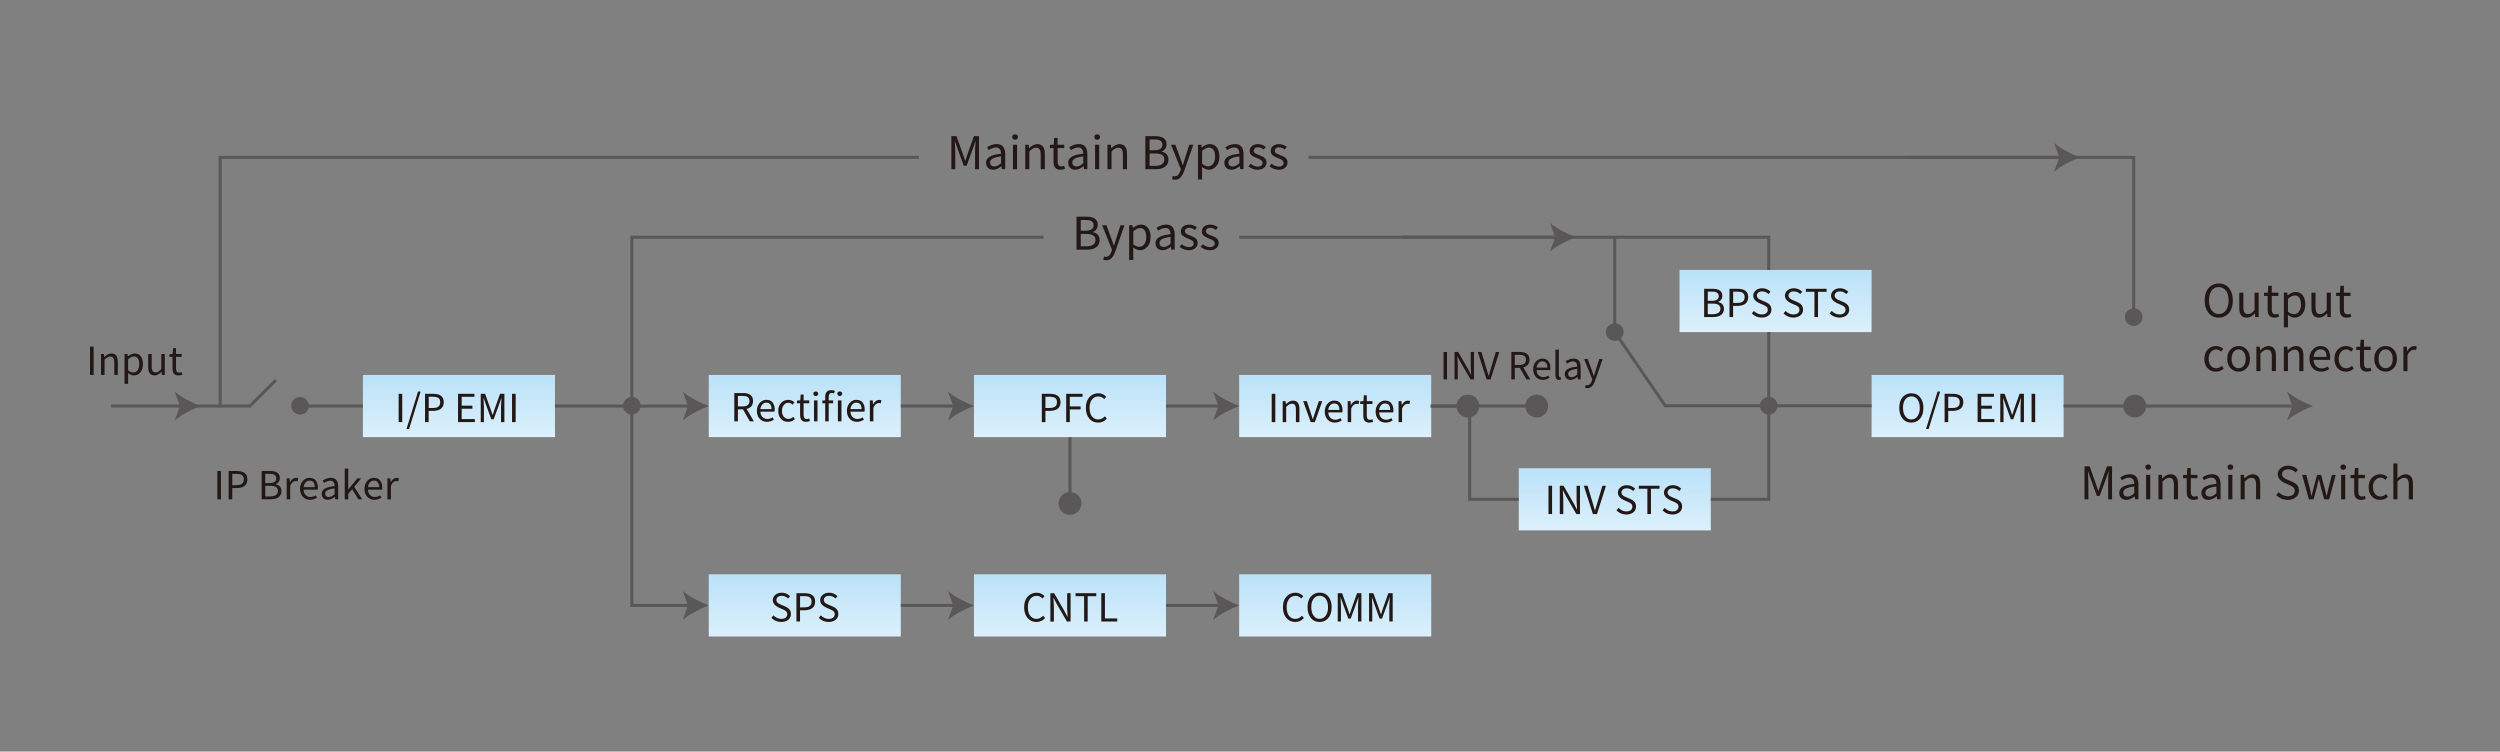<?xml version="1.0" encoding="utf-8"?>
<!-- Generator: Adobe Illustrator 23.0.4, SVG Export Plug-In . SVG Version: 6.00 Build 0)  -->
<svg version="1.1" id="圖層_1" xmlns="http://www.w3.org/2000/svg" xmlns:xlink="http://www.w3.org/1999/xlink" x="0px" y="0px"
	 viewBox="0 0 616.54 185.34" style="enable-background:new 0 0 616.54 185.34;" xml:space="preserve">
<rect x="0" y="0" width="616.54" height="185.34" fill="#808080" stroke="none"/>
<style type="text/css">
	.st0{fill:#FFFFFF;}
	.st1{fill:#595757;}
	.st2{fill:#333333;}
	.st3{fill:#009FE8;}
	.st4{fill:none;stroke:#231815;stroke-miterlimit:10;}
	.st5{fill:none;stroke:#231815;stroke-miterlimit:10;stroke-dasharray:6.28,6.28;}
	.st6{fill:#231815;}
	.st7{fill:#3374AB;}
	.st8{fill:none;stroke:#3374AB;stroke-width:3.535;stroke-miterlimit:10;}
	.st9{fill:none;stroke:#3374AB;stroke-width:3;stroke-miterlimit:10;}
	.st10{fill:#00A99D;}
	.st11{fill:none;stroke:#231815;stroke-width:0.62;stroke-miterlimit:10;}
	.st12{fill:none;stroke:#231815;stroke-width:0.62;stroke-miterlimit:10;stroke-dasharray:3.307,3.307;}
	.st13{fill:none;stroke:#231815;stroke-width:0.62;stroke-miterlimit:10;stroke-dasharray:3.359,3.359;}
	.st14{fill:none;stroke:#009FE8;stroke-width:0.5;stroke-miterlimit:10;}
	.st15{fill:none;stroke:#3E3A39;stroke-width:0.487;stroke-miterlimit:10;}
	.st16{fill:none;stroke:#231815;stroke-width:0.827;stroke-miterlimit:10;}
	.st17{fill:none;stroke:#231815;stroke-width:0.827;stroke-miterlimit:10;stroke-dasharray:3.193,3.193;}
	.st18{fill:none;stroke:#E50012;stroke-width:2;stroke-miterlimit:10;}
	.st19{fill:none;stroke:#3E3A39;stroke-width:0.414;stroke-miterlimit:10;}
	.st20{fill:none;stroke:#343333;stroke-width:0.414;stroke-miterlimit:10;}
	.st21{fill:none;stroke:#3374AB;stroke-width:2;stroke-miterlimit:10;}
	.st22{fill:none;stroke:#231815;stroke-width:0.654;stroke-miterlimit:10;}
	.st23{fill:none;stroke:#231815;stroke-width:0.654;stroke-miterlimit:10;stroke-dasharray:3.448,3.448;}
	.st24{fill:none;stroke:#231815;stroke-width:0.654;stroke-miterlimit:10;stroke-dasharray:3.542,3.542;}
	.st25{fill:none;stroke:#009FE8;stroke-width:0.527;stroke-miterlimit:10;}
	.st26{fill:none;stroke:#E50012;stroke-width:2.109;stroke-miterlimit:10;}
	.st27{fill:none;stroke:#3E3A39;stroke-width:0.436;stroke-miterlimit:10;}
	.st28{fill:none;stroke:#231815;stroke-width:0.62;stroke-miterlimit:10;stroke-dasharray:3.535,3.535;}
	.st29{fill:none;stroke:#231815;stroke-width:0.62;stroke-miterlimit:10;stroke-dasharray:3.29,3.29;}
	.st30{fill:none;stroke:#231815;stroke-width:0.493;stroke-miterlimit:10;}
	.st31{fill:none;stroke:#231815;stroke-width:0.427;stroke-miterlimit:10;}
	.st32{fill:none;stroke:#231815;stroke-width:0.489;stroke-miterlimit:10;}
	.st33{fill:#00A63C;}
	.st34{enable-background:new    ;}
	.st35{fill:none;stroke:#333333;stroke-width:0.75;stroke-miterlimit:10;}
	.st36{fill:none;stroke:#333333;stroke-width:0.5;stroke-miterlimit:10;}
	.st37{fill:none;stroke:#333333;stroke-miterlimit:10;}
	.st38{fill:url(#SVGID_1_);}
	.st39{fill:url(#SVGID_2_);}
	.st40{fill:none;stroke:#595757;stroke-width:0.75;stroke-miterlimit:10;}
	.st41{fill:url(#SVGID_3_);}
	.st42{fill:url(#SVGID_4_);}
	.st43{fill:url(#SVGID_5_);}
	.st44{fill:url(#SVGID_6_);}
	.st45{fill:url(#SVGID_7_);}
	.st46{fill:url(#SVGID_8_);}
	.st47{fill:url(#SVGID_9_);}
	.st48{fill:url(#SVGID_10_);}
</style>
<g>
	<linearGradient id="SVGID_1_" gradientUnits="userSpaceOnUse" x1="198.468" y1="156.971" x2="198.468" y2="141.639">
		<stop  offset="0" style="stop-color:#DCF0FB"/>
		<stop  offset="1" style="stop-color:#BAE2F8"/>
	</linearGradient>
	<rect x="174.79" y="141.64" class="st38" width="47.36" height="15.33"/>
	<g>
		<path class="st6" d="M192.67,153.39c-0.97-0.01-1.79-0.35-2.44-1.03l0.52-0.6c0.5,0.51,1.08,0.8,1.74,0.86
			c0.07,0.01,0.13,0.01,0.2,0.01c0.66,0,1.1-0.2,1.33-0.6c0.09-0.17,0.14-0.35,0.14-0.54c0-0.17-0.03-0.32-0.08-0.45
			s-0.14-0.24-0.25-0.33s-0.23-0.17-0.36-0.24c-0.13-0.07-0.28-0.14-0.46-0.22h-0.01l-1-0.44c-0.92-0.45-1.39-1.04-1.42-1.78
			c0-0.6,0.26-1.08,0.77-1.44c0.4-0.28,0.88-0.42,1.43-0.42c0.76,0,1.41,0.26,1.96,0.77c0.03,0.03,0.06,0.06,0.09,0.09l-0.46,0.57
			c-0.48-0.44-1.01-0.66-1.59-0.66s-0.98,0.19-1.19,0.56c-0.08,0.14-0.12,0.3-0.12,0.47c0,0.39,0.23,0.71,0.7,0.96
			c0.1,0.05,0.25,0.12,0.46,0.2l1,0.43c0.65,0.29,1.07,0.63,1.26,1.04c0.11,0.24,0.17,0.51,0.17,0.82c0,0.64-0.26,1.15-0.78,1.52
			C193.83,153.24,193.3,153.39,192.67,153.39z"/>
		<path class="st6" d="M196.41,153.27v-6.98h1.99c1.71,0,2.58,0.65,2.62,1.96c0,0.03,0,0.06,0,0.09c0,1-0.45,1.66-1.35,1.97
			c-0.35,0.12-0.76,0.19-1.22,0.19h-1.15v2.77H196.41z M197.3,149.79h1.03c1,0,1.59-0.32,1.76-0.96c0.04-0.14,0.06-0.3,0.06-0.48
			c0-0.64-0.27-1.04-0.82-1.22c-0.27-0.08-0.61-0.12-1.03-0.12h-0.99V149.79z"/>
		<path class="st6" d="M204.36,153.39c-0.97-0.01-1.79-0.35-2.44-1.03l0.52-0.6c0.5,0.51,1.08,0.8,1.74,0.86
			c0.07,0.01,0.13,0.01,0.2,0.01c0.66,0,1.1-0.2,1.33-0.6c0.09-0.17,0.14-0.35,0.14-0.54c0-0.17-0.03-0.32-0.08-0.45
			s-0.14-0.24-0.25-0.33s-0.23-0.17-0.36-0.24c-0.13-0.07-0.28-0.14-0.46-0.22h-0.01l-1-0.44c-0.92-0.45-1.39-1.04-1.42-1.78
			c0-0.6,0.26-1.08,0.77-1.44c0.4-0.28,0.88-0.42,1.43-0.42c0.76,0,1.41,0.26,1.96,0.77c0.03,0.03,0.06,0.06,0.09,0.09l-0.46,0.57
			c-0.48-0.44-1.01-0.66-1.59-0.66c-0.58,0-0.98,0.19-1.19,0.56c-0.08,0.14-0.12,0.3-0.12,0.47c0,0.39,0.23,0.71,0.7,0.96
			c0.1,0.05,0.25,0.12,0.46,0.2l1,0.43c0.65,0.29,1.07,0.63,1.26,1.04c0.11,0.24,0.17,0.51,0.17,0.82c0,0.64-0.26,1.15-0.78,1.52
			C205.52,153.24,204.99,153.39,204.36,153.39z"/>
	</g>
	<linearGradient id="SVGID_2_" gradientUnits="userSpaceOnUse" x1="263.875" y1="156.971" x2="263.875" y2="141.639">
		<stop  offset="0" style="stop-color:#DCF0FB"/>
		<stop  offset="1" style="stop-color:#BAE2F8"/>
	</linearGradient>
	<rect x="240.2" y="141.64" class="st39" width="47.36" height="15.33"/>
	<g>
		<path class="st6" d="M255.61,153.39c-0.93,0-1.68-0.35-2.24-1.04c-0.53-0.66-0.8-1.51-0.8-2.56c0-1.23,0.35-2.17,1.06-2.84
			c0.56-0.52,1.24-0.78,2.04-0.78c0.71,0,1.32,0.26,1.83,0.77c0.03,0.04,0.06,0.07,0.08,0.09l-0.47,0.58
			c-0.42-0.44-0.9-0.66-1.43-0.67c-0.77,0-1.35,0.33-1.76,0.99c-0.29,0.5-0.44,1.11-0.44,1.83c0,1.11,0.3,1.91,0.89,2.42
			c0.36,0.3,0.78,0.45,1.27,0.45c0.6-0.01,1.14-0.27,1.62-0.78l0.48,0.56C257.17,153.06,256.46,153.39,255.61,153.39z"/>
		<path class="st6" d="M259.04,153.27v-6.98h0.92l2.54,4.4l0.74,1.44h0.05c-0.07-1.13-0.11-1.87-0.11-2.2v-3.63h0.84v6.98h-0.9
			l-2.55-4.4l-0.75-1.44h-0.04c0.01,0.15,0.02,0.38,0.05,0.69c0.04,0.66,0.07,1.16,0.07,1.5v3.66H259.04z"/>
		<path class="st6" d="M267.36,153.27v-6.24h-2.11v-0.74h5.11v0.74h-2.12v6.24H267.36z"/>
		<path class="st6" d="M271.6,153.27v-6.98h0.89v6.23h3.04v0.75H271.6z"/>
	</g>
	<g>
		<g>
			<line class="st40" x1="222.15" y1="149.31" x2="235.67" y2="149.31"/>
			<g>
				<path class="st1" d="M240.2,149.31c-2.13,0.79-4.77,2.14-6.41,3.57l1.29-3.57l-1.29-3.57
					C235.42,147.17,238.07,148.52,240.2,149.31z"/>
			</g>
		</g>
	</g>
	<linearGradient id="SVGID_3_" gradientUnits="userSpaceOnUse" x1="329.282" y1="156.971" x2="329.282" y2="141.639">
		<stop  offset="0" style="stop-color:#DCF0FB"/>
		<stop  offset="1" style="stop-color:#BAE2F8"/>
	</linearGradient>
	<rect x="305.6" y="141.64" class="st41" width="47.36" height="15.33"/>
	<g>
		<path class="st6" d="M319.43,153.39c-0.93,0-1.68-0.35-2.24-1.04c-0.53-0.66-0.8-1.51-0.8-2.56c0-1.23,0.35-2.17,1.06-2.84
			c0.56-0.52,1.24-0.78,2.04-0.78c0.71,0,1.32,0.26,1.83,0.77c0.03,0.04,0.06,0.07,0.08,0.09l-0.47,0.58
			c-0.42-0.44-0.9-0.66-1.43-0.67c-0.77,0-1.35,0.33-1.76,0.99c-0.29,0.5-0.44,1.11-0.44,1.83c0,1.11,0.3,1.91,0.89,2.42
			c0.36,0.3,0.78,0.45,1.27,0.45c0.6-0.01,1.14-0.27,1.62-0.78l0.48,0.56C321,153.06,320.28,153.39,319.43,153.39z"/>
		<path class="st6" d="M325.44,153.39c-0.94,0-1.69-0.36-2.24-1.09c-0.5-0.66-0.74-1.51-0.74-2.55c0-1.26,0.35-2.21,1.06-2.87
			c0.52-0.48,1.16-0.73,1.92-0.73c0.96,0,1.71,0.37,2.26,1.11c0.48,0.64,0.71,1.47,0.71,2.49c0,1.25-0.35,2.21-1.04,2.88
			C326.85,153.14,326.2,153.39,325.44,153.39z M325.44,152.62c0.71,0,1.26-0.33,1.64-0.99c0.29-0.51,0.44-1.13,0.44-1.88
			c0-1.09-0.29-1.89-0.86-2.39c-0.34-0.29-0.74-0.44-1.21-0.44c-0.74,0-1.3,0.34-1.67,1.01c-0.27,0.49-0.4,1.09-0.4,1.81
			c0,1.08,0.28,1.87,0.84,2.39C324.55,152.46,324.96,152.62,325.44,152.62z"/>
		<path class="st6" d="M329.91,153.27v-6.98h1.07l1.34,3.74c0.01,0.02,0.17,0.5,0.5,1.45h0.05l0.47-1.45l1.33-3.74h1.07v6.98h-0.83
			v-3.87c0-0.4,0.04-1.08,0.11-2.05h-0.04l-0.55,1.59l-1.33,3.62h-0.58l-1.32-3.62l-0.56-1.59h-0.04c0.07,1.13,0.1,1.81,0.1,2.05
			v3.87H329.91z"/>
		<path class="st6" d="M337.63,153.27v-6.98h1.07l1.34,3.74c0.01,0.02,0.17,0.5,0.5,1.45h0.05l0.47-1.45l1.33-3.74h1.07v6.98h-0.83
			v-3.87c0-0.4,0.04-1.08,0.11-2.05h-0.04l-0.55,1.59l-1.33,3.62h-0.58l-1.32-3.62l-0.56-1.59h-0.04c0.07,1.13,0.1,1.81,0.1,2.05
			v3.87H337.63z"/>
	</g>
	<g>
		<g>
			<line class="st40" x1="287.55" y1="149.31" x2="301.08" y2="149.31"/>
			<g>
				<path class="st1" d="M305.6,149.31c-2.13,0.79-4.77,2.14-6.41,3.57l1.29-3.57l-1.29-3.57
					C300.83,147.17,303.47,148.52,305.6,149.31z"/>
			</g>
		</g>
	</g>
	<linearGradient id="SVGID_4_" gradientUnits="userSpaceOnUse" x1="198.468" y1="107.805" x2="198.468" y2="92.472">
		<stop  offset="0" style="stop-color:#DCF0FB"/>
		<stop  offset="1" style="stop-color:#BAE2F8"/>
	</linearGradient>
	<rect x="174.79" y="92.47" class="st42" width="47.36" height="15.33"/>
	<linearGradient id="SVGID_5_" gradientUnits="userSpaceOnUse" x1="263.875" y1="107.805" x2="263.875" y2="92.472">
		<stop  offset="0" style="stop-color:#DCF0FB"/>
		<stop  offset="1" style="stop-color:#BAE2F8"/>
	</linearGradient>
	<rect x="240.2" y="92.47" class="st43" width="47.36" height="15.33"/>
	<g>
		<path class="st6" d="M256.93,104.1v-6.98h1.99c1.71,0,2.58,0.65,2.62,1.96c0,0.03,0,0.06,0,0.09c0,1-0.45,1.66-1.35,1.97
			c-0.35,0.12-0.76,0.19-1.22,0.19h-1.15v2.77H256.93z M257.82,100.62h1.03c1,0,1.59-0.32,1.76-0.96c0.04-0.14,0.06-0.3,0.06-0.48
			c0-0.64-0.27-1.04-0.82-1.22c-0.27-0.08-0.61-0.12-1.03-0.12h-1V100.62z"/>
		<path class="st6" d="M262.94,104.1v-6.98h4.03v0.74h-3.14v2.36h2.66v0.74h-2.66v3.13H262.94z"/>
		<path class="st6" d="M270.83,104.22c-0.93,0-1.68-0.35-2.24-1.04c-0.53-0.66-0.8-1.51-0.8-2.57c0-1.23,0.35-2.17,1.06-2.84
			c0.56-0.52,1.24-0.78,2.04-0.78c0.71,0,1.32,0.26,1.83,0.77c0.03,0.04,0.06,0.07,0.08,0.09l-0.47,0.58
			c-0.42-0.44-0.9-0.66-1.43-0.67c-0.77,0-1.35,0.33-1.76,0.99c-0.29,0.5-0.44,1.11-0.44,1.83c0,1.11,0.3,1.91,0.89,2.42
			c0.36,0.3,0.78,0.45,1.27,0.45c0.6-0.01,1.14-0.27,1.62-0.78l0.48,0.56C272.4,103.89,271.69,104.22,270.83,104.22z"/>
	</g>
	<g>
		<g>
			<line class="st40" x1="222.15" y1="100.14" x2="235.67" y2="100.14"/>
			<g>
				<path class="st1" d="M240.2,100.14c-2.13,0.79-4.77,2.14-6.41,3.57l1.29-3.57l-1.29-3.57C235.42,98,238.07,99.35,240.2,100.14z"
					/>
			</g>
		</g>
	</g>
	<g>
		<g>
			<line class="st40" x1="470.35" y1="38.81" x2="508.45" y2="38.81"/>
			<g>
				<path class="st1" d="M512.98,38.81c-2.13,0.79-4.77,2.14-6.41,3.57l1.29-3.57l-1.29-3.57
					C508.21,36.67,510.85,38.02,512.98,38.81z"/>
			</g>
		</g>
	</g>
	<g>
		<g>
			<line class="st40" x1="346" y1="58.5" x2="384.11" y2="58.5"/>
			<g>
				<path class="st1" d="M388.64,58.5c-2.13,0.79-4.77,2.14-6.41,3.57l1.29-3.57l-1.29-3.57C383.86,56.37,386.51,57.72,388.64,58.5z
					"/>
			</g>
		</g>
	</g>
	<linearGradient id="SVGID_6_" gradientUnits="userSpaceOnUse" x1="113.183" y1="107.805" x2="113.183" y2="92.472">
		<stop  offset="0" style="stop-color:#DCF0FB"/>
		<stop  offset="1" style="stop-color:#BAE2F8"/>
	</linearGradient>
	<rect x="89.5" y="92.47" class="st44" width="47.36" height="15.33"/>
	<g>
		<path class="st6" d="M98.31,104.1v-6.98h0.89v6.98H98.31z"/>
		<path class="st6" d="M100.25,105.8l2.85-9.25h0.63l-2.84,9.25H100.25z"/>
		<path class="st6" d="M104.82,104.1v-6.98h1.99c1.71,0,2.58,0.65,2.62,1.96c0,0.03,0,0.06,0,0.09c0,1-0.45,1.66-1.35,1.97
			c-0.35,0.12-0.76,0.19-1.22,0.19h-1.15v2.77H104.82z M105.72,100.62h1.03c1,0,1.59-0.32,1.76-0.96c0.04-0.14,0.06-0.3,0.06-0.48
			c0-0.64-0.27-1.04-0.82-1.22c-0.27-0.08-0.61-0.12-1.03-0.12h-0.99V100.62z"/>
		<path class="st6" d="M112.96,104.1v-6.98H117v0.74h-3.14v2.19h2.64v0.75h-2.64v2.54h3.24v0.75H112.96z"/>
		<path class="st6" d="M118.56,104.1v-6.98h1.07l1.34,3.74c0.01,0.02,0.17,0.5,0.5,1.45h0.05l0.47-1.45l1.33-3.74h1.07v6.98h-0.83
			v-3.87c0-0.4,0.04-1.08,0.11-2.05h-0.04l-0.55,1.59l-1.33,3.62h-0.59l-1.32-3.62l-0.56-1.59h-0.04c0.07,1.13,0.1,1.81,0.1,2.05
			v3.87H118.56z"/>
		<path class="st6" d="M126.28,104.1v-6.98h0.89v6.98H126.28z"/>
	</g>
	<g>
		<g>
			<line class="st40" x1="136.86" y1="100.14" x2="170.26" y2="100.14"/>
			<g>
				<path class="st1" d="M174.79,100.14c-2.13,0.79-4.77,2.14-6.41,3.57l1.29-3.57l-1.29-3.57C170.02,98,172.66,99.35,174.79,100.14
					z"/>
			</g>
		</g>
	</g>
	<g>
		<g>
			<line class="st40" x1="27.4" y1="100.14" x2="44.96" y2="100.14"/>
			<g>
				<path class="st1" d="M49.49,100.14c-2.13,0.79-4.77,2.14-6.41,3.57l1.29-3.57l-1.29-3.57C44.72,98,47.36,99.35,49.49,100.14z"/>
			</g>
		</g>
	</g>
	<line class="st40" x1="74.32" y1="100.14" x2="89.5" y2="100.14"/>
	<line class="st40" x1="46.7" y1="100.14" x2="61.88" y2="100.14"/>
	<linearGradient id="SVGID_7_" gradientUnits="userSpaceOnUse" x1="329.282" y1="107.805" x2="329.282" y2="92.472">
		<stop  offset="0" style="stop-color:#DCF0FB"/>
		<stop  offset="1" style="stop-color:#BAE2F8"/>
	</linearGradient>
	<rect x="305.6" y="92.47" class="st45" width="47.36" height="15.33"/>
	<g>
		<path class="st6" d="M313.62,104.1v-6.98h0.89v6.98H313.62z"/>
		<path class="st6" d="M316.33,104.1v-5.17h0.71l0.07,0.74h0.03c0.56-0.55,1.11-0.84,1.64-0.87c0.04,0,0.07,0,0.1,0
			c1.05,0.01,1.57,0.69,1.58,2.03v3.27h-0.87v-3.16c0-0.74-0.2-1.18-0.59-1.32c-0.12-0.04-0.25-0.06-0.39-0.06
			c-0.37,0-0.75,0.17-1.13,0.51c-0.09,0.08-0.18,0.17-0.29,0.28v3.75H316.33z"/>
		<path class="st6" d="M323.25,104.1l-1.87-5.17h0.91l0.97,2.94c0.26,0.83,0.42,1.34,0.48,1.52h0.04c0.04-0.14,0.11-0.35,0.2-0.65
			c0.13-0.4,0.22-0.69,0.28-0.87l0.98-2.94h0.85l-1.83,5.17H323.25z"/>
		<path class="st6" d="M329.17,104.22c-0.77,0-1.39-0.28-1.86-0.84c-0.41-0.5-0.61-1.12-0.61-1.87c0-0.89,0.29-1.6,0.85-2.12
			c0.43-0.4,0.93-0.6,1.48-0.6c0.84,0,1.43,0.35,1.78,1.05c0.19,0.39,0.28,0.85,0.28,1.38c0,0.17-0.01,0.33-0.04,0.49h-3.48
			c0.04,0.72,0.3,1.24,0.8,1.55c0.27,0.17,0.57,0.26,0.92,0.26c0.46-0.01,0.9-0.14,1.29-0.41l0.32,0.57
			C330.35,104.05,329.77,104.22,329.17,104.22z M327.56,101.1h2.77c0-0.86-0.29-1.38-0.87-1.55c-0.13-0.04-0.27-0.06-0.41-0.06
			c-0.49,0-0.88,0.22-1.16,0.65C327.7,100.42,327.59,100.74,327.56,101.1z"/>
		<path class="st6" d="M332.36,104.1v-5.17h0.71l0.07,0.94h0.03c0.34-0.61,0.76-0.96,1.26-1.05c0.07-0.01,0.14-0.02,0.21-0.02
			c0.23,0,0.41,0.04,0.55,0.11l-0.16,0.76c-0.15-0.06-0.32-0.08-0.5-0.08c-0.42,0-0.78,0.25-1.09,0.73
			c-0.08,0.14-0.16,0.29-0.22,0.46v3.32H332.36z"/>
		<path class="st6" d="M337.68,104.22c-0.86,0-1.33-0.42-1.44-1.27c-0.02-0.14-0.03-0.29-0.03-0.45v-2.86h-0.77v-0.66l0.81-0.05
			l0.1-1.45h0.72v1.45h1.39v0.71h-1.39v2.88c0,0.57,0.18,0.9,0.54,0.98c0.08,0.02,0.17,0.03,0.26,0.03c0.15,0,0.35-0.05,0.58-0.14
			l0.18,0.65C338.24,104.16,337.92,104.22,337.68,104.22z"/>
		<path class="st6" d="M341.72,104.22c-0.77,0-1.39-0.28-1.86-0.84c-0.41-0.5-0.61-1.12-0.61-1.87c0-0.89,0.29-1.6,0.85-2.12
			c0.43-0.4,0.93-0.6,1.48-0.6c0.84,0,1.43,0.35,1.78,1.05c0.19,0.39,0.28,0.85,0.28,1.38c0,0.17-0.01,0.33-0.04,0.49h-3.48
			c0.04,0.72,0.3,1.24,0.8,1.55c0.27,0.17,0.57,0.26,0.92,0.26c0.46-0.01,0.9-0.14,1.29-0.41l0.32,0.57
			C342.89,104.05,342.32,104.22,341.72,104.22z M340.1,101.1h2.77c0-0.86-0.29-1.38-0.87-1.55c-0.13-0.04-0.27-0.06-0.41-0.06
			c-0.49,0-0.88,0.22-1.16,0.65C340.25,100.42,340.14,100.74,340.1,101.1z"/>
		<path class="st6" d="M344.91,104.1v-5.17h0.71l0.07,0.94h0.03c0.34-0.61,0.76-0.96,1.26-1.05c0.07-0.01,0.14-0.02,0.21-0.02
			c0.23,0,0.41,0.04,0.55,0.11l-0.16,0.76c-0.15-0.06-0.32-0.08-0.5-0.08c-0.42,0-0.78,0.25-1.09,0.73
			c-0.08,0.14-0.16,0.29-0.22,0.46v3.32H344.91z"/>
	</g>
	<linearGradient id="SVGID_8_" gradientUnits="userSpaceOnUse" x1="437.883" y1="81.899" x2="437.883" y2="66.567">
		<stop  offset="0" style="stop-color:#DCF0FB"/>
		<stop  offset="1" style="stop-color:#BAE2F8"/>
	</linearGradient>
	<rect x="414.2" y="66.57" class="st46" width="47.36" height="15.33"/>
	<g>
		<path class="st6" d="M420.27,78.2v-6.98h2.08c1.45,0,2.24,0.47,2.38,1.42c0.01,0.1,0.02,0.2,0.02,0.29c0,0.56-0.2,1-0.6,1.3
			c-0.14,0.09-0.28,0.16-0.43,0.21v0.05c0.68,0.13,1.12,0.47,1.32,1.02c0.08,0.2,0.11,0.41,0.11,0.64c0,0.86-0.4,1.46-1.21,1.79
			c-0.41,0.17-0.89,0.25-1.44,0.25H420.27z M421.16,74.19h1.03c1.11-0.01,1.68-0.39,1.68-1.15c0-0.58-0.31-0.94-0.93-1.07
			c-0.2-0.04-0.44-0.06-0.71-0.06h-1.07V74.19z M421.16,77.49h1.22c1.26-0.02,1.89-0.47,1.91-1.37c-0.01-0.83-0.65-1.25-1.91-1.25
			h-1.22V77.49z"/>
		<path class="st6" d="M426.52,78.2v-6.98h1.99c1.71,0,2.58,0.65,2.62,1.96c0,0.03,0,0.06,0,0.09c0,1-0.45,1.66-1.35,1.97
			c-0.35,0.12-0.76,0.19-1.22,0.19h-1.15v2.77H426.52z M427.41,74.71h1.03c1,0,1.59-0.32,1.76-0.96c0.04-0.14,0.06-0.3,0.06-0.48
			c0-0.64-0.27-1.04-0.82-1.22c-0.27-0.08-0.61-0.12-1.03-0.12h-0.99V74.71z"/>
		<path class="st6" d="M434.47,78.32c-0.97-0.01-1.79-0.35-2.44-1.03l0.52-0.6c0.5,0.51,1.07,0.8,1.74,0.85
			c0.07,0.01,0.13,0.01,0.2,0.01c0.66,0,1.1-0.2,1.33-0.6c0.09-0.17,0.14-0.35,0.14-0.54c0-0.17-0.03-0.32-0.08-0.45
			s-0.14-0.24-0.25-0.33s-0.23-0.17-0.36-0.24s-0.28-0.14-0.46-0.22h-0.01l-1-0.44c-0.92-0.45-1.39-1.04-1.42-1.78
			c0-0.6,0.26-1.08,0.77-1.44c0.4-0.28,0.88-0.42,1.43-0.42c0.76,0,1.41,0.26,1.96,0.77c0.03,0.03,0.06,0.06,0.09,0.09l-0.46,0.57
			c-0.48-0.44-1.01-0.66-1.59-0.66c-0.58,0-0.98,0.19-1.19,0.56c-0.08,0.14-0.12,0.3-0.12,0.47c0,0.39,0.23,0.71,0.7,0.96
			c0.1,0.05,0.25,0.12,0.46,0.21l1,0.43c0.65,0.29,1.07,0.63,1.26,1.04c0.11,0.24,0.17,0.51,0.17,0.82c0,0.64-0.26,1.15-0.78,1.52
			C435.63,78.17,435.1,78.32,434.47,78.32z"/>
		<path class="st6" d="M442.28,78.32c-0.97-0.01-1.79-0.35-2.44-1.03l0.52-0.6c0.5,0.51,1.07,0.8,1.74,0.85
			c0.07,0.01,0.13,0.01,0.2,0.01c0.66,0,1.1-0.2,1.33-0.6c0.09-0.17,0.14-0.35,0.14-0.54c0-0.17-0.03-0.32-0.08-0.45
			s-0.14-0.24-0.25-0.33s-0.23-0.17-0.36-0.24s-0.28-0.14-0.46-0.22h-0.01l-1-0.44c-0.92-0.45-1.39-1.04-1.42-1.78
			c0-0.6,0.26-1.08,0.77-1.44c0.4-0.28,0.88-0.42,1.43-0.42c0.76,0,1.41,0.26,1.96,0.77c0.03,0.03,0.06,0.06,0.09,0.09l-0.46,0.57
			c-0.48-0.44-1.01-0.66-1.59-0.66c-0.58,0-0.98,0.19-1.19,0.56c-0.08,0.14-0.12,0.3-0.12,0.47c0,0.39,0.23,0.71,0.7,0.96
			c0.1,0.05,0.25,0.12,0.46,0.21l1,0.43c0.65,0.29,1.07,0.63,1.26,1.04c0.11,0.24,0.17,0.51,0.17,0.82c0,0.64-0.26,1.15-0.78,1.52
			C443.43,78.17,442.9,78.32,442.28,78.32z"/>
		<path class="st6" d="M447.47,78.2v-6.24h-2.11v-0.74h5.11v0.74h-2.12v6.24H447.47z"/>
		<path class="st6" d="M453.65,78.32c-0.97-0.01-1.79-0.35-2.44-1.03l0.52-0.6c0.5,0.51,1.07,0.8,1.74,0.85
			c0.07,0.01,0.13,0.01,0.2,0.01c0.66,0,1.1-0.2,1.33-0.6c0.09-0.17,0.14-0.35,0.14-0.54c0-0.17-0.03-0.32-0.08-0.45
			s-0.14-0.24-0.25-0.33s-0.23-0.17-0.36-0.24s-0.28-0.14-0.46-0.22h-0.01l-1-0.44c-0.92-0.45-1.39-1.04-1.42-1.78
			c0-0.6,0.26-1.08,0.77-1.44c0.4-0.28,0.88-0.42,1.43-0.42c0.76,0,1.41,0.26,1.96,0.77c0.03,0.03,0.06,0.06,0.09,0.09l-0.46,0.57
			c-0.48-0.44-1.01-0.66-1.59-0.66c-0.58,0-0.98,0.19-1.19,0.56c-0.08,0.14-0.12,0.3-0.12,0.47c0,0.39,0.23,0.71,0.7,0.96
			c0.1,0.05,0.25,0.12,0.46,0.21l1,0.43c0.65,0.29,1.07,0.63,1.26,1.04c0.11,0.24,0.17,0.51,0.17,0.82c0,0.64-0.26,1.15-0.78,1.52
			C454.81,78.17,454.28,78.32,453.65,78.32z"/>
	</g>
	<linearGradient id="SVGID_9_" gradientUnits="userSpaceOnUse" x1="398.232" y1="130.802" x2="398.232" y2="115.471">
		<stop  offset="0" style="stop-color:#DCF0FB"/>
		<stop  offset="1" style="stop-color:#BAE2F8"/>
	</linearGradient>
	<rect x="374.55" y="115.47" class="st47" width="47.36" height="15.33"/>
	<linearGradient id="SVGID_10_" gradientUnits="userSpaceOnUse" x1="485.242" y1="107.805" x2="485.242" y2="92.472">
		<stop  offset="0" style="stop-color:#DCF0FB"/>
		<stop  offset="1" style="stop-color:#BAE2F8"/>
	</linearGradient>
	<rect x="461.56" y="92.47" class="st48" width="47.36" height="15.33"/>
	<g>
		<path class="st6" d="M471.37,104.22c-0.94,0-1.69-0.36-2.24-1.09c-0.5-0.66-0.74-1.51-0.74-2.55c0-1.26,0.35-2.21,1.06-2.87
			c0.52-0.48,1.16-0.72,1.92-0.72c0.96,0,1.71,0.37,2.26,1.11c0.48,0.64,0.71,1.47,0.71,2.49c0,1.25-0.35,2.21-1.04,2.88
			C472.77,103.97,472.13,104.22,471.37,104.22z M471.37,103.45c0.71,0,1.26-0.33,1.64-0.99c0.29-0.51,0.44-1.13,0.44-1.88
			c0-1.09-0.29-1.89-0.86-2.39c-0.34-0.29-0.74-0.44-1.21-0.44c-0.74,0-1.3,0.34-1.67,1.01c-0.27,0.49-0.4,1.09-0.4,1.81
			c0,1.08,0.28,1.87,0.84,2.39C470.48,103.29,470.89,103.45,471.37,103.45z"/>
		<path class="st6" d="M474.99,105.8l2.85-9.25h0.63l-2.84,9.25H474.99z"/>
		<path class="st6" d="M479.57,104.1v-6.98h1.99c1.71,0,2.58,0.65,2.62,1.96c0,0.03,0,0.06,0,0.09c0,1-0.45,1.66-1.35,1.97
			c-0.35,0.12-0.76,0.19-1.22,0.19h-1.15v2.77H479.57z M480.46,100.62h1.03c1,0,1.59-0.32,1.76-0.96c0.04-0.14,0.06-0.3,0.06-0.48
			c0-0.64-0.27-1.04-0.82-1.22c-0.27-0.08-0.61-0.12-1.03-0.12h-0.99V100.62z"/>
		<path class="st6" d="M487.71,104.1v-6.98h4.03v0.74h-3.14v2.19h2.64v0.75h-2.64v2.54h3.24v0.75H487.71z"/>
		<path class="st6" d="M493.3,104.1v-6.98h1.07l1.34,3.74c0.01,0.02,0.17,0.5,0.5,1.45h0.05l0.47-1.45l1.33-3.74h1.07v6.98h-0.83
			v-3.87c0-0.4,0.04-1.08,0.11-2.05h-0.04l-0.55,1.59l-1.33,3.62h-0.58l-1.32-3.62l-0.56-1.59H494c0.07,1.13,0.1,1.81,0.1,2.05v3.87
			H493.3z"/>
		<path class="st6" d="M501.02,104.1v-6.98h0.89v6.98H501.02z"/>
	</g>
	<g>
		<g>
			<line class="st40" x1="287.55" y1="100.14" x2="301.08" y2="100.14"/>
			<g>
				<path class="st1" d="M305.6,100.14c-2.13,0.79-4.77,2.14-6.41,3.57l1.29-3.57l-1.29-3.57C300.83,98,303.47,99.35,305.6,100.14z"
					/>
			</g>
		</g>
	</g>
	<g>
		<g>
			<line class="st40" x1="352.84" y1="100.14" x2="379.12" y2="100.14"/>
			<g>
				<path class="st1" d="M378.98,102.96c1.56,0,2.82-1.26,2.82-2.82s-1.26-2.82-2.82-2.82c-1.56,0-2.82,1.26-2.82,2.82
					S377.42,102.96,378.98,102.96z"/>
			</g>
		</g>
	</g>
	<g>
		<g>
			<line class="st40" x1="508.92" y1="100.14" x2="526.6" y2="100.14"/>
			<g>
				<path class="st1" d="M526.46,102.96c1.56,0,2.82-1.26,2.82-2.82s-1.26-2.82-2.82-2.82s-2.82,1.26-2.82,2.82
					S524.91,102.96,526.46,102.96z"/>
			</g>
		</g>
	</g>
	<g>
		<g>
			<line class="st40" x1="527.1" y1="100.14" x2="565.91" y2="100.14"/>
			<g>
				<path class="st1" d="M570.43,100.14c-2.13,0.79-4.77,2.14-6.41,3.57l1.29-3.57l-1.29-3.57C565.66,98,568.31,99.35,570.43,100.14
					z"/>
			</g>
		</g>
	</g>
	<g>
		<g>
			<line class="st40" x1="352.84" y1="100.14" x2="362.15" y2="100.14"/>
			<g>
				<path class="st1" d="M362.01,102.96c1.56,0,2.82-1.26,2.82-2.82s-1.26-2.82-2.82-2.82c-1.56,0-2.82,1.26-2.82,2.82
					S360.45,102.96,362.01,102.96z"/>
			</g>
		</g>
	</g>
	<g>
		<g>
			<line class="st40" x1="263.87" y1="107.84" x2="263.87" y2="124.29"/>
			<g>
				<circle class="st1" cx="263.87" cy="124.15" r="2.82"/>
			</g>
		</g>
	</g>
	<path class="st1" d="M76.17,100.07c0,1.2-0.98,2.18-2.18,2.18c-1.2,0-2.18-0.98-2.18-2.18s0.98-2.18,2.18-2.18
		C75.2,97.89,76.17,98.87,76.17,100.07z"/>
	<path class="st1" d="M158.01,100.07c0,1.2-0.98,2.18-2.18,2.18c-1.2,0-2.18-0.98-2.18-2.18s0.98-2.18,2.18-2.18
		C157.03,97.89,158.01,98.87,158.01,100.07z"/>
	<path class="st1" d="M528.39,78.2c0,1.2-0.98,2.18-2.18,2.18c-1.2,0-2.18-0.98-2.18-2.18s0.98-2.18,2.18-2.18
		C527.42,76.02,528.39,76.99,528.39,78.2z"/>
	<path class="st1" d="M438.38,100.07c0,1.2-0.98,2.18-2.18,2.18c-1.2,0-2.18-0.98-2.18-2.18s0.98-2.18,2.18-2.18
		C437.41,97.89,438.38,98.87,438.38,100.07z"/>
	<path class="st1" d="M400.41,81.9c0,1.2-0.98,2.18-2.18,2.18c-1.2,0-2.18-0.98-2.18-2.18c0-1.2,0.98-2.18,2.18-2.18
		C399.44,79.72,400.41,80.69,400.41,81.9z"/>
	<line class="st40" x1="61.63" y1="100.14" x2="68.05" y2="93.72"/>
	<polyline class="st40" points="322.67,38.81 526.21,38.81 526.21,76.88 	"/>
	<polyline class="st40" points="54.29,100.14 54.29,38.81 226.6,38.81 	"/>
	<polyline class="st40" points="374.55,123.14 362.45,123.14 362.45,100.14 	"/>
	<polyline class="st40" points="305.6,58.5 436.2,58.5 436.2,66.57 	"/>
	<g>
		<g>
			<polyline class="st40" points="170.26,149.31 155.82,149.31 155.82,58.5 257.38,58.5 			"/>
			<g>
				<path class="st1" d="M174.79,149.31c-2.13-0.79-4.77-2.14-6.41-3.57l1.29,3.57l-1.29,3.57
					C170.02,151.44,172.66,150.1,174.79,149.31z"/>
			</g>
		</g>
	</g>
	<g>
		<path class="st6" d="M234.63,41.72v-8.14h1.25l1.56,4.36c0.01,0.02,0.2,0.58,0.59,1.69h0.05l0.55-1.69l1.55-4.36h1.25v8.14h-0.96
			v-4.51c0-0.46,0.04-1.26,0.13-2.4h-0.04l-0.64,1.85l-1.55,4.23h-0.68l-1.54-4.23l-0.65-1.85h-0.04c0.08,1.32,0.12,2.11,0.12,2.4
			v4.51H234.63z"/>
		<path class="st6" d="M244.94,41.86c-0.69,0-1.2-0.25-1.51-0.74c-0.17-0.28-0.26-0.6-0.26-0.96c0-0.8,0.47-1.39,1.4-1.76
			c0.56-0.22,1.33-0.39,2.31-0.5c-0.01-1.01-0.43-1.52-1.24-1.53c-0.57,0.01-1.17,0.22-1.81,0.65l-0.4-0.71
			c0.81-0.52,1.6-0.78,2.37-0.78c1.13,0,1.8,0.56,2.02,1.67c0.05,0.25,0.08,0.51,0.08,0.8v3.71h-0.83l-0.09-0.73h-0.03
			C246.25,41.57,245.58,41.86,244.94,41.86z M245.23,41.06c0.48,0,0.99-0.23,1.53-0.71c0.04-0.04,0.08-0.07,0.12-0.1v-1.69
			c-1.47,0.18-2.34,0.53-2.6,1.04c-0.07,0.14-0.11,0.3-0.11,0.48c0,0.53,0.25,0.84,0.75,0.94
			C245.02,41.05,245.12,41.06,245.23,41.06z"/>
		<path class="st6" d="M250.32,34.45c-0.32,0-0.53-0.13-0.64-0.39c-0.04-0.09-0.05-0.17-0.05-0.26c0-0.33,0.15-0.53,0.44-0.63
			c0.09-0.02,0.17-0.03,0.25-0.03c0.33,0,0.55,0.13,0.66,0.4c0.03,0.09,0.04,0.17,0.04,0.26c0,0.29-0.14,0.49-0.41,0.6
			C250.52,34.43,250.42,34.45,250.32,34.45z M249.81,41.72v-6.03h1.01v6.03H249.81z"/>
		<path class="st6" d="M252.85,41.72v-6.03h0.83l0.09,0.87h0.03c0.66-0.64,1.29-0.98,1.91-1.02c0.04,0,0.08,0,0.12,0
			c1.22,0.01,1.84,0.8,1.84,2.36v3.82h-1.02v-3.69c0-0.86-0.23-1.37-0.68-1.54c-0.14-0.04-0.29-0.07-0.46-0.07
			c-0.43,0-0.88,0.2-1.32,0.6c-0.1,0.09-0.21,0.2-0.34,0.33v4.37H252.85z"/>
		<path class="st6" d="M261.53,41.86c-1,0-1.56-0.5-1.68-1.49c-0.02-0.17-0.03-0.34-0.03-0.52v-3.34h-0.9v-0.77l0.94-0.05l0.12-1.69
			h0.85v1.69h1.63v0.82h-1.63v3.36c0,0.67,0.21,1.04,0.63,1.14c0.09,0.02,0.19,0.03,0.3,0.03c0.18,0,0.41-0.05,0.68-0.16l0.21,0.76
			C262.18,41.79,261.81,41.86,261.53,41.86z"/>
		<path class="st6" d="M265.2,41.86c-0.69,0-1.2-0.25-1.51-0.74c-0.17-0.28-0.26-0.6-0.26-0.96c0-0.8,0.47-1.39,1.4-1.76
			c0.56-0.22,1.33-0.39,2.31-0.5c-0.01-1.01-0.43-1.52-1.24-1.53c-0.57,0.01-1.17,0.22-1.81,0.65l-0.4-0.71
			c0.81-0.52,1.6-0.78,2.37-0.78c1.13,0,1.8,0.56,2.02,1.67c0.05,0.25,0.08,0.51,0.08,0.8v3.71h-0.83l-0.09-0.73h-0.03
			C266.51,41.57,265.84,41.86,265.2,41.86z M265.5,41.06c0.48,0,0.99-0.23,1.53-0.71c0.04-0.04,0.08-0.07,0.12-0.1v-1.69
			c-1.47,0.18-2.34,0.53-2.6,1.04c-0.07,0.14-0.11,0.3-0.11,0.48c0,0.53,0.25,0.84,0.75,0.94C265.28,41.05,265.39,41.06,265.5,41.06
			z"/>
		<path class="st6" d="M270.58,34.45c-0.32,0-0.53-0.13-0.64-0.39c-0.04-0.09-0.05-0.17-0.05-0.26c0-0.33,0.15-0.53,0.44-0.63
			c0.09-0.02,0.17-0.03,0.25-0.03c0.33,0,0.55,0.13,0.66,0.4c0.03,0.09,0.04,0.17,0.04,0.26c0,0.29-0.14,0.49-0.41,0.6
			C270.78,34.43,270.68,34.45,270.58,34.45z M270.07,41.72v-6.03h1.01v6.03H270.07z"/>
		<path class="st6" d="M273.12,41.72v-6.03h0.83l0.09,0.87h0.03c0.66-0.64,1.29-0.98,1.91-1.02c0.04,0,0.08,0,0.12,0
			c1.22,0.01,1.84,0.8,1.84,2.36v3.82h-1.02v-3.69c0-0.86-0.23-1.37-0.68-1.54c-0.14-0.04-0.29-0.07-0.46-0.07
			c-0.43,0-0.88,0.2-1.32,0.6c-0.1,0.09-0.21,0.2-0.34,0.33v4.37H273.12z"/>
		<path class="st6" d="M282.46,41.72v-8.14h2.43c1.69,0,2.62,0.55,2.78,1.66c0.01,0.12,0.02,0.23,0.02,0.34
			c0,0.66-0.24,1.16-0.71,1.52c-0.16,0.11-0.33,0.19-0.5,0.25v0.05c0.79,0.15,1.31,0.55,1.54,1.19c0.09,0.23,0.13,0.48,0.13,0.75
			c0,1-0.47,1.7-1.41,2.09c-0.48,0.2-1.04,0.29-1.68,0.29H282.46z M283.51,37.05h1.2c1.3-0.01,1.96-0.46,1.96-1.34
			c0-0.68-0.36-1.09-1.08-1.25c-0.24-0.04-0.52-0.07-0.83-0.07h-1.25V37.05z M283.51,40.9h1.42c1.47-0.02,2.21-0.55,2.22-1.59
			c-0.01-0.97-0.76-1.46-2.22-1.46h-1.42V40.9z"/>
		<path class="st6" d="M289.76,44.32c-0.26,0-0.5-0.04-0.71-0.13l0.2-0.8c0.18,0.07,0.33,0.1,0.46,0.1c0.62-0.01,1.08-0.45,1.37-1.3
			l0.14-0.46l-2.43-6.04h1.06l1.23,3.35c0.07,0.2,0.17,0.51,0.33,0.93c0.12,0.35,0.21,0.6,0.26,0.76h0.05
			c0.27-0.9,0.44-1.46,0.51-1.69l1.07-3.35h0.99l-2.28,6.53c-0.4,1.11-0.93,1.78-1.6,2.01C290.2,44.29,289.99,44.32,289.76,44.32z"
			/>
		<path class="st6" d="M295.44,44.26v-8.57h0.83l0.09,0.68h0.03c0.68-0.55,1.32-0.83,1.92-0.83c0.97,0,1.66,0.43,2.06,1.3
			c0.23,0.48,0.35,1.07,0.35,1.77c0,1.15-0.34,2.03-1.03,2.63c-0.46,0.41-0.99,0.62-1.59,0.62c-0.55-0.01-1.11-0.24-1.67-0.69
			l0.02,1.05v2.04H295.44z M297.94,41.02c0.61,0,1.08-0.3,1.4-0.9c0.22-0.41,0.33-0.91,0.33-1.5c-0.01-1.48-0.54-2.23-1.58-2.23
			c-0.49,0.01-1.03,0.29-1.63,0.83v3.17C296.94,40.81,297.44,41.02,297.94,41.02z"/>
		<path class="st6" d="M303.71,41.86c-0.69,0-1.2-0.25-1.51-0.74c-0.17-0.28-0.26-0.6-0.26-0.96c0-0.8,0.47-1.39,1.4-1.76
			c0.56-0.22,1.33-0.39,2.31-0.5c-0.01-1.01-0.43-1.52-1.24-1.53c-0.57,0.01-1.17,0.22-1.81,0.65l-0.4-0.71
			c0.81-0.52,1.6-0.78,2.38-0.78c1.13,0,1.8,0.56,2.02,1.67c0.05,0.25,0.08,0.51,0.08,0.8v3.71h-0.83l-0.09-0.73h-0.03
			C305.01,41.57,304.34,41.86,303.71,41.86z M304,41.06c0.48,0,0.99-0.23,1.53-0.71c0.04-0.04,0.08-0.07,0.12-0.1v-1.69
			c-1.47,0.18-2.34,0.53-2.6,1.04c-0.07,0.14-0.11,0.3-0.11,0.48c0,0.53,0.25,0.84,0.75,0.94C303.78,41.05,303.89,41.06,304,41.06z"
			/>
		<path class="st6" d="M310.16,41.86c-0.81,0-1.54-0.26-2.19-0.77c-0.02-0.02-0.04-0.04-0.07-0.05l0.5-0.67
			c0.59,0.48,1.19,0.72,1.79,0.72c0.6,0,0.98-0.21,1.13-0.62c0.04-0.11,0.05-0.22,0.05-0.33c0-0.36-0.28-0.67-0.85-0.93
			c-0.12-0.05-0.3-0.12-0.53-0.22c-0.75-0.28-1.25-0.58-1.51-0.89c-0.2-0.25-0.29-0.54-0.29-0.86c0-0.61,0.26-1.07,0.79-1.39
			c0.36-0.21,0.79-0.31,1.29-0.31c0.67,0.01,1.3,0.23,1.88,0.67l-0.49,0.66c-0.49-0.36-0.95-0.54-1.39-0.54
			c-0.58,0-0.93,0.2-1.05,0.6c-0.03,0.09-0.04,0.18-0.04,0.27c0,0.31,0.22,0.57,0.67,0.78c0.1,0.04,0.32,0.13,0.65,0.26
			c0.67,0.25,1.11,0.48,1.34,0.69c0.33,0.3,0.5,0.68,0.5,1.14c0,0.63-0.27,1.11-0.8,1.44C311.16,41.75,310.7,41.86,310.16,41.86z"/>
		<path class="st6" d="M315.35,41.86c-0.81,0-1.54-0.26-2.19-0.77c-0.02-0.02-0.04-0.04-0.07-0.05l0.5-0.67
			c0.59,0.48,1.19,0.72,1.79,0.72c0.6,0,0.98-0.21,1.13-0.62c0.04-0.11,0.05-0.22,0.05-0.33c0-0.36-0.28-0.67-0.85-0.93
			c-0.12-0.05-0.3-0.12-0.53-0.22c-0.75-0.28-1.25-0.58-1.51-0.89c-0.2-0.25-0.29-0.54-0.29-0.86c0-0.61,0.26-1.07,0.79-1.39
			c0.36-0.21,0.79-0.31,1.29-0.31c0.67,0.01,1.3,0.23,1.88,0.67l-0.49,0.66c-0.49-0.36-0.95-0.54-1.39-0.54
			c-0.58,0-0.93,0.2-1.05,0.6c-0.03,0.09-0.04,0.18-0.04,0.27c0,0.31,0.22,0.57,0.67,0.78c0.1,0.04,0.32,0.13,0.65,0.26
			c0.67,0.25,1.11,0.48,1.34,0.69c0.33,0.3,0.5,0.68,0.5,1.14c0,0.63-0.27,1.11-0.8,1.44C316.35,41.75,315.89,41.86,315.35,41.86z"
			/>
	</g>
	<g>
		<path class="st6" d="M547.19,78.34c-1.1,0-1.97-0.42-2.61-1.27c-0.58-0.77-0.87-1.76-0.87-2.97c0-1.47,0.41-2.58,1.24-3.35
			c0.61-0.56,1.35-0.85,2.24-0.85c1.12,0,2,0.43,2.63,1.29c0.56,0.75,0.83,1.72,0.83,2.91c0,1.46-0.41,2.58-1.21,3.36
			C548.83,78.04,548.08,78.34,547.19,78.34z M547.19,77.44c0.83,0,1.47-0.38,1.91-1.15c0.34-0.59,0.51-1.32,0.51-2.19
			c0-1.27-0.34-2.2-1.01-2.79c-0.4-0.34-0.87-0.51-1.41-0.51c-0.87,0-1.52,0.39-1.95,1.18c-0.31,0.57-0.47,1.28-0.47,2.11
			c0,1.26,0.33,2.19,0.98,2.79C546.15,77.25,546.63,77.44,547.19,77.44z"/>
		<path class="st6" d="M554.07,78.34c-1.21-0.01-1.83-0.8-1.83-2.35v-3.82h1.01v3.7c0,0.86,0.23,1.37,0.69,1.53
			c0.13,0.04,0.28,0.06,0.44,0.06c0.46,0,0.9-0.21,1.3-0.63c0.1-0.12,0.21-0.25,0.33-0.39v-4.27h1.01v6.03h-0.83l-0.09-0.94h-0.03
			c-0.58,0.67-1.18,1.02-1.81,1.07C554.19,78.33,554.13,78.34,554.07,78.34z"/>
		<path class="st6" d="M560.95,78.34c-1,0-1.56-0.5-1.68-1.49c-0.02-0.17-0.03-0.34-0.03-0.52v-3.34h-0.9v-0.77l0.94-0.05l0.12-1.69
			h0.85v1.69h1.63v0.82h-1.63v3.36c0,0.67,0.21,1.04,0.63,1.14c0.09,0.02,0.2,0.03,0.3,0.03c0.18,0,0.41-0.05,0.68-0.16l0.21,0.76
			C561.6,78.27,561.23,78.34,560.95,78.34z"/>
		<path class="st6" d="M563.24,80.73v-8.57h0.83l0.09,0.68h0.03c0.68-0.55,1.32-0.83,1.92-0.83c0.97,0,1.66,0.43,2.06,1.3
			c0.23,0.48,0.35,1.07,0.35,1.77c0,1.15-0.34,2.03-1.03,2.63c-0.46,0.41-0.99,0.62-1.59,0.62c-0.55-0.01-1.11-0.24-1.67-0.69
			l0.02,1.05v2.04H563.24z M565.73,77.49c0.61,0,1.08-0.3,1.4-0.9c0.22-0.41,0.33-0.91,0.33-1.5c-0.01-1.48-0.54-2.23-1.58-2.23
			c-0.49,0.01-1.03,0.29-1.63,0.83v3.17C564.74,77.28,565.23,77.49,565.73,77.49z"/>
		<path class="st6" d="M571.87,78.34c-1.21-0.01-1.83-0.8-1.83-2.35v-3.82h1.01v3.7c0,0.86,0.23,1.37,0.69,1.53
			c0.13,0.04,0.28,0.06,0.44,0.06c0.46,0,0.9-0.21,1.3-0.63c0.1-0.12,0.21-0.25,0.33-0.39v-4.27h1.01v6.03h-0.83l-0.09-0.94h-0.03
			c-0.58,0.67-1.18,1.02-1.81,1.07C571.98,78.33,571.92,78.34,571.87,78.34z"/>
		<path class="st6" d="M578.74,78.34c-1,0-1.56-0.5-1.68-1.49c-0.02-0.17-0.03-0.34-0.03-0.52v-3.34h-0.9v-0.77l0.94-0.05l0.12-1.69
			h0.85v1.69h1.63v0.82h-1.63v3.36c0,0.67,0.21,1.04,0.63,1.14c0.09,0.02,0.2,0.03,0.3,0.03c0.18,0,0.41-0.05,0.68-0.16l0.21,0.76
			C579.39,78.27,579.02,78.34,578.74,78.34z"/>
		<path class="st6" d="M546.46,91.66c-0.92,0-1.64-0.34-2.17-1.01c-0.44-0.57-0.66-1.29-0.66-2.15c0-1.08,0.36-1.93,1.08-2.53
			c0.53-0.43,1.14-0.64,1.83-0.64c0.64,0.01,1.22,0.24,1.76,0.71l-0.52,0.68c-0.41-0.37-0.81-0.55-1.2-0.55
			c-0.64,0-1.13,0.28-1.5,0.85c-0.26,0.42-0.39,0.92-0.39,1.49c0,0.88,0.27,1.53,0.8,1.95c0.3,0.24,0.66,0.36,1.06,0.36
			c0.51-0.01,0.99-0.21,1.42-0.6l0.43,0.68C547.86,91.41,547.21,91.66,546.46,91.66z"/>
		<path class="st6" d="M552.08,91.66c-0.81,0-1.48-0.3-2.02-0.9c-0.52-0.59-0.78-1.34-0.78-2.26c0-1.1,0.35-1.95,1.06-2.55
			c0.51-0.41,1.08-0.62,1.74-0.62c0.82,0,1.49,0.3,2.03,0.91c0.51,0.59,0.77,1.34,0.77,2.25c0,1.09-0.35,1.93-1.06,2.53
			C553.31,91.45,552.74,91.66,552.08,91.66z M552.08,90.81c0.64,0,1.12-0.3,1.44-0.9c0.21-0.4,0.31-0.87,0.31-1.41
			c0-0.89-0.25-1.55-0.76-1.97c-0.29-0.24-0.62-0.36-1-0.36c-0.63,0-1.1,0.3-1.42,0.91c-0.21,0.4-0.31,0.87-0.31,1.42
			c0,0.92,0.26,1.58,0.78,1.98C551.4,90.71,551.72,90.81,552.08,90.81z"/>
		<path class="st6" d="M556.46,91.52v-6.03h0.83l0.09,0.87h0.03c0.66-0.64,1.29-0.98,1.91-1.02c0.04,0,0.08,0,0.12,0
			c1.22,0.01,1.84,0.8,1.84,2.36v3.82h-1.02v-3.69c0-0.86-0.23-1.37-0.68-1.54c-0.14-0.04-0.29-0.06-0.46-0.06
			c-0.43,0-0.88,0.2-1.32,0.6c-0.1,0.09-0.21,0.2-0.34,0.33v4.37H556.46z"/>
		<path class="st6" d="M563.24,91.52v-6.03h0.83l0.09,0.87h0.03c0.66-0.64,1.29-0.98,1.91-1.02c0.04,0,0.08,0,0.12,0
			c1.22,0.01,1.84,0.8,1.84,2.36v3.82h-1.02v-3.69c0-0.86-0.23-1.37-0.68-1.54c-0.14-0.04-0.29-0.06-0.46-0.06
			c-0.43,0-0.88,0.2-1.32,0.6c-0.1,0.09-0.21,0.2-0.34,0.33v4.37H563.24z"/>
		<path class="st6" d="M572.44,91.66c-0.9,0-1.63-0.33-2.17-0.98c-0.48-0.58-0.72-1.3-0.72-2.18c0-1.04,0.33-1.86,1-2.47
			c0.51-0.46,1.08-0.69,1.72-0.69c0.98,0,1.67,0.41,2.07,1.23c0.22,0.46,0.33,0.99,0.33,1.6c0,0.2-0.01,0.39-0.04,0.58h-4.07
			c0.04,0.84,0.35,1.44,0.93,1.81c0.31,0.2,0.67,0.3,1.07,0.3c0.54-0.01,1.04-0.17,1.51-0.48l0.37,0.66
			C573.81,91.45,573.14,91.66,572.44,91.66z M570.55,88.02h3.23c0-1-0.34-1.61-1.02-1.81c-0.15-0.04-0.31-0.07-0.48-0.07
			c-0.57,0-1.02,0.25-1.36,0.76C570.72,87.22,570.6,87.59,570.55,88.02z"/>
		<path class="st6" d="M578.53,91.66c-0.92,0-1.64-0.34-2.17-1.01c-0.44-0.57-0.66-1.29-0.66-2.15c0-1.08,0.36-1.93,1.08-2.53
			c0.53-0.43,1.14-0.64,1.83-0.64c0.64,0.01,1.22,0.24,1.76,0.71l-0.52,0.68c-0.41-0.37-0.81-0.55-1.2-0.55
			c-0.64,0-1.13,0.28-1.5,0.85c-0.26,0.42-0.39,0.92-0.39,1.49c0,0.88,0.27,1.53,0.8,1.95c0.3,0.24,0.66,0.36,1.06,0.36
			c0.51-0.01,0.99-0.21,1.42-0.6l0.43,0.68C579.93,91.41,579.28,91.66,578.53,91.66z"/>
		<path class="st6" d="M583.71,91.66c-1,0-1.56-0.5-1.68-1.49c-0.02-0.17-0.03-0.34-0.03-0.52v-3.34h-0.9v-0.77l0.94-0.05l0.12-1.69
			H583v1.69h1.63v0.82H583v3.36c0,0.67,0.21,1.04,0.63,1.14c0.09,0.02,0.2,0.03,0.3,0.03c0.18,0,0.41-0.05,0.68-0.16l0.21,0.76
			C584.36,91.59,583.99,91.66,583.71,91.66z"/>
		<path class="st6" d="M588.33,91.66c-0.81,0-1.48-0.3-2.02-0.9c-0.52-0.59-0.78-1.34-0.78-2.26c0-1.1,0.35-1.95,1.06-2.55
			c0.51-0.41,1.08-0.62,1.74-0.62c0.82,0,1.49,0.3,2.03,0.91c0.51,0.59,0.77,1.34,0.77,2.25c0,1.09-0.35,1.93-1.06,2.53
			C589.57,91.45,588.99,91.66,588.33,91.66z M588.33,90.81c0.64,0,1.12-0.3,1.44-0.9c0.21-0.4,0.31-0.87,0.31-1.41
			c0-0.89-0.25-1.55-0.76-1.97c-0.29-0.24-0.62-0.36-1-0.36c-0.63,0-1.1,0.3-1.42,0.91c-0.21,0.4-0.31,0.87-0.31,1.42
			c0,0.92,0.26,1.58,0.78,1.98C587.66,90.71,587.97,90.81,588.33,90.81z"/>
		<path class="st6" d="M592.72,91.52v-6.03h0.83l0.09,1.09h0.03c0.4-0.72,0.89-1.12,1.47-1.22c0.08-0.01,0.16-0.02,0.24-0.02
			c0.27,0,0.48,0.04,0.64,0.13l-0.18,0.89c-0.17-0.07-0.37-0.1-0.58-0.1c-0.49,0-0.92,0.29-1.27,0.86
			c-0.09,0.16-0.18,0.34-0.26,0.53v3.87H592.72z"/>
	</g>
	<g>
		<path class="st6" d="M514.08,123.14v-8.14h1.25l1.56,4.36c0.01,0.02,0.2,0.58,0.58,1.69h0.05l0.55-1.69l1.55-4.36h1.25v8.14h-0.97
			v-4.51c0-0.46,0.04-1.26,0.13-2.4H520l-0.64,1.85l-1.55,4.23h-0.68l-1.54-4.23l-0.65-1.85h-0.04c0.08,1.32,0.12,2.11,0.12,2.4
			v4.51H514.08z"/>
		<path class="st6" d="M524.4,123.28c-0.69,0-1.2-0.25-1.51-0.74c-0.17-0.28-0.26-0.6-0.26-0.96c0-0.8,0.47-1.39,1.4-1.76
			c0.56-0.22,1.33-0.39,2.31-0.5c-0.01-1.01-0.43-1.52-1.24-1.53c-0.57,0.01-1.17,0.22-1.81,0.65l-0.4-0.71
			c0.81-0.52,1.6-0.78,2.38-0.78c1.13,0,1.8,0.56,2.02,1.67c0.05,0.25,0.08,0.51,0.08,0.8v3.71h-0.83l-0.09-0.73h-0.03
			C525.7,122.99,525.03,123.28,524.4,123.28z M524.69,122.47c0.48,0,0.99-0.23,1.53-0.71c0.04-0.04,0.08-0.07,0.12-0.1v-1.69
			c-1.47,0.18-2.34,0.53-2.6,1.04c-0.07,0.14-0.11,0.3-0.11,0.48c0,0.53,0.25,0.84,0.75,0.94
			C524.48,122.46,524.58,122.47,524.69,122.47z"/>
		<path class="st6" d="M529.77,115.86c-0.32,0-0.53-0.13-0.64-0.39c-0.04-0.09-0.05-0.17-0.05-0.26c0-0.33,0.15-0.53,0.44-0.63
			c0.09-0.02,0.17-0.03,0.25-0.03c0.33,0,0.55,0.13,0.66,0.4c0.03,0.09,0.04,0.17,0.04,0.26c0,0.29-0.14,0.49-0.41,0.6
			C529.97,115.84,529.87,115.86,529.77,115.86z M529.26,123.14v-6.03h1.01v6.03H529.26z"/>
		<path class="st6" d="M532.31,123.14v-6.03h0.83l0.09,0.87h0.03c0.66-0.64,1.29-0.98,1.91-1.02c0.04,0,0.08,0,0.12,0
			c1.22,0.01,1.84,0.8,1.84,2.36v3.82h-1.02v-3.69c0-0.86-0.23-1.37-0.68-1.54c-0.14-0.04-0.29-0.07-0.46-0.07
			c-0.43,0-0.88,0.2-1.32,0.6c-0.1,0.09-0.21,0.2-0.34,0.33v4.37H532.31z"/>
		<path class="st6" d="M540.99,123.28c-1,0-1.56-0.5-1.68-1.49c-0.02-0.17-0.03-0.34-0.03-0.52v-3.34h-0.9v-0.77l0.94-0.05
			l0.12-1.69h0.85v1.69h1.63v0.82h-1.63v3.36c0,0.67,0.21,1.04,0.63,1.14c0.09,0.02,0.2,0.03,0.3,0.03c0.18,0,0.41-0.05,0.68-0.16
			l0.21,0.76C541.64,123.21,541.27,123.28,540.99,123.28z"/>
		<path class="st6" d="M544.66,123.28c-0.69,0-1.2-0.25-1.51-0.74c-0.17-0.28-0.26-0.6-0.26-0.96c0-0.8,0.47-1.39,1.4-1.76
			c0.56-0.22,1.33-0.39,2.31-0.5c-0.01-1.01-0.43-1.52-1.24-1.53c-0.57,0.01-1.17,0.22-1.81,0.65l-0.4-0.71
			c0.81-0.52,1.6-0.78,2.38-0.78c1.13,0,1.8,0.56,2.02,1.67c0.05,0.25,0.08,0.51,0.08,0.8v3.71h-0.83l-0.09-0.73h-0.03
			C545.96,122.99,545.3,123.28,544.66,123.28z M544.95,122.47c0.48,0,0.99-0.23,1.53-0.71c0.04-0.04,0.08-0.07,0.12-0.1v-1.69
			c-1.47,0.18-2.34,0.53-2.6,1.04c-0.07,0.14-0.11,0.3-0.11,0.48c0,0.53,0.25,0.84,0.75,0.94
			C544.74,122.46,544.84,122.47,544.95,122.47z"/>
		<path class="st6" d="M550.04,115.86c-0.32,0-0.53-0.13-0.64-0.39c-0.04-0.09-0.05-0.17-0.05-0.26c0-0.33,0.15-0.53,0.44-0.63
			c0.09-0.02,0.17-0.03,0.25-0.03c0.33,0,0.55,0.13,0.66,0.4c0.03,0.09,0.04,0.17,0.04,0.26c0,0.29-0.14,0.49-0.41,0.6
			C550.24,115.84,550.14,115.86,550.04,115.86z M549.53,123.14v-6.03h1.01v6.03H549.53z"/>
		<path class="st6" d="M552.58,123.14v-6.03h0.83l0.09,0.87h0.03c0.66-0.64,1.29-0.98,1.91-1.02c0.04,0,0.08,0,0.12,0
			c1.22,0.01,1.84,0.8,1.84,2.36v3.82h-1.02v-3.69c0-0.86-0.23-1.37-0.68-1.54c-0.14-0.04-0.29-0.07-0.46-0.07
			c-0.43,0-0.88,0.2-1.32,0.6c-0.1,0.09-0.21,0.2-0.34,0.33v4.37H552.58z"/>
		<path class="st6" d="M564.19,123.28c-1.13-0.01-2.09-0.41-2.85-1.2l0.61-0.7c0.58,0.6,1.25,0.93,2.03,1
			c0.08,0.01,0.16,0.01,0.23,0.01c0.77,0,1.28-0.23,1.55-0.71c0.11-0.19,0.16-0.4,0.16-0.63c0-0.2-0.03-0.38-0.1-0.53
			c-0.06-0.15-0.16-0.27-0.29-0.38c-0.13-0.1-0.27-0.2-0.42-0.28c-0.15-0.08-0.33-0.17-0.54-0.26h-0.01l-1.17-0.51
			c-1.07-0.52-1.62-1.21-1.66-2.08c0-0.7,0.3-1.26,0.9-1.68c0.47-0.33,1.03-0.49,1.67-0.49c0.88,0,1.64,0.3,2.29,0.9
			c0.04,0.04,0.07,0.07,0.11,0.11l-0.54,0.66c-0.56-0.51-1.17-0.77-1.85-0.77c-0.68,0-1.14,0.22-1.39,0.65
			c-0.09,0.17-0.14,0.35-0.14,0.55c0,0.46,0.27,0.83,0.81,1.12c0.12,0.06,0.29,0.14,0.53,0.24l1.17,0.5
			c0.76,0.33,1.25,0.74,1.47,1.21c0.13,0.28,0.2,0.6,0.2,0.95c0,0.74-0.3,1.34-0.91,1.78C565.53,123.1,564.92,123.28,564.19,123.28z
			"/>
		<path class="st6" d="M569.41,123.14l-1.67-6.03h1.03l0.9,3.49c0.03,0.15,0.08,0.38,0.15,0.68c0.09,0.44,0.16,0.77,0.21,1h0.05
			c0.17-0.7,0.3-1.26,0.41-1.68l0.93-3.49h0.99l0.94,3.49c0.06,0.23,0.14,0.57,0.25,1.01c0.08,0.3,0.14,0.53,0.17,0.67h0.04
			c0.06-0.24,0.14-0.59,0.24-1.05c0.07-0.28,0.11-0.49,0.14-0.63l0.89-3.49h0.95l-1.63,6.03h-1.23l-0.87-3.25
			c-0.05-0.18-0.19-0.76-0.41-1.74h-0.05c-0.15,0.69-0.29,1.28-0.41,1.76l-0.85,3.23H569.41z"/>
		<path class="st6" d="M577.87,115.86c-0.32,0-0.53-0.13-0.64-0.39c-0.04-0.09-0.05-0.17-0.05-0.26c0-0.33,0.15-0.53,0.44-0.63
			c0.09-0.02,0.17-0.03,0.25-0.03c0.33,0,0.55,0.13,0.66,0.4c0.03,0.09,0.04,0.17,0.04,0.26c0,0.29-0.14,0.49-0.41,0.6
			C578.07,115.84,577.97,115.86,577.87,115.86z M577.36,123.14v-6.03h1.01v6.03H577.36z"/>
		<path class="st6" d="M582.3,123.28c-1,0-1.56-0.5-1.68-1.49c-0.02-0.17-0.03-0.34-0.03-0.52v-3.34h-0.9v-0.77l0.94-0.05l0.12-1.69
			h0.85v1.69h1.63v0.82h-1.63v3.36c0,0.67,0.21,1.04,0.63,1.14c0.09,0.02,0.2,0.03,0.3,0.03c0.18,0,0.41-0.05,0.68-0.16l0.21,0.76
			C582.96,123.21,582.58,123.28,582.3,123.28z"/>
		<path class="st6" d="M586.97,123.28c-0.92,0-1.64-0.34-2.17-1.01c-0.44-0.57-0.66-1.29-0.66-2.15c0-1.08,0.36-1.93,1.08-2.53
			c0.53-0.43,1.14-0.64,1.83-0.64c0.64,0.01,1.22,0.24,1.76,0.71l-0.52,0.68c-0.41-0.37-0.81-0.55-1.2-0.55
			c-0.64,0-1.13,0.28-1.5,0.85c-0.26,0.42-0.39,0.91-0.39,1.49c0,0.88,0.27,1.53,0.8,1.95c0.3,0.24,0.66,0.36,1.06,0.36
			c0.51-0.01,0.99-0.21,1.42-0.6l0.43,0.68C588.36,123.02,587.71,123.28,586.97,123.28z"/>
		<path class="st6" d="M590.24,123.14v-8.84h1.01v2.42l-0.03,1.25c0.68-0.66,1.35-1,2.01-1.01c1.22,0.01,1.84,0.8,1.84,2.36v3.82
			h-1.02v-3.69c0-0.86-0.23-1.37-0.68-1.54c-0.14-0.04-0.29-0.07-0.46-0.07c-0.43,0-0.88,0.2-1.32,0.6c-0.1,0.09-0.21,0.2-0.34,0.33
			v4.37H590.24z"/>
	</g>
	<g>
		<path class="st6" d="M265.49,61.57v-8.14h2.43c1.69,0,2.62,0.55,2.78,1.66c0.01,0.12,0.02,0.23,0.02,0.34
			c0,0.66-0.24,1.16-0.71,1.52c-0.16,0.11-0.33,0.19-0.5,0.25v0.05c0.79,0.15,1.31,0.55,1.54,1.19c0.09,0.23,0.13,0.48,0.13,0.75
			c0,1-0.47,1.7-1.41,2.09c-0.48,0.2-1.04,0.29-1.68,0.29H265.49z M266.53,56.9h1.2c1.3-0.01,1.96-0.46,1.96-1.34
			c0-0.68-0.36-1.09-1.08-1.25c-0.24-0.04-0.52-0.06-0.83-0.06h-1.25V56.9z M266.53,60.75h1.42c1.47-0.02,2.21-0.55,2.22-1.59
			c-0.01-0.97-0.76-1.46-2.22-1.46h-1.42V60.75z"/>
		<path class="st6" d="M272.78,64.18c-0.26,0-0.5-0.04-0.7-0.13l0.19-0.8c0.18,0.07,0.33,0.1,0.46,0.1c0.62-0.01,1.08-0.45,1.37-1.3
			l0.14-0.46l-2.43-6.04h1.06l1.23,3.35c0.06,0.2,0.17,0.51,0.33,0.93c0.12,0.35,0.21,0.6,0.26,0.76h0.05
			c0.27-0.9,0.44-1.46,0.51-1.69l1.07-3.35h0.99l-2.28,6.53c-0.4,1.11-0.93,1.78-1.6,2.01C273.22,64.14,273.01,64.18,272.78,64.18z"
			/>
		<path class="st6" d="M278.47,64.11v-8.57h0.83l0.09,0.68h0.03c0.68-0.55,1.32-0.83,1.92-0.83c0.97,0,1.65,0.43,2.06,1.3
			c0.23,0.48,0.35,1.07,0.35,1.77c0,1.15-0.34,2.03-1.03,2.63c-0.46,0.41-0.99,0.62-1.59,0.62c-0.55-0.01-1.11-0.24-1.67-0.69
			l0.02,1.05v2.04H278.47z M280.96,60.87c0.62,0,1.08-0.3,1.4-0.9c0.22-0.41,0.33-0.91,0.33-1.5c-0.02-1.48-0.54-2.23-1.58-2.23
			c-0.49,0.01-1.03,0.29-1.62,0.83v3.17C279.96,60.66,280.46,60.87,280.96,60.87z"/>
		<path class="st6" d="M286.73,61.71c-0.69,0-1.2-0.25-1.51-0.74c-0.17-0.28-0.26-0.6-0.26-0.96c0-0.8,0.47-1.39,1.4-1.76
			c0.56-0.22,1.33-0.39,2.31-0.5c-0.01-1.01-0.43-1.52-1.24-1.53c-0.57,0.01-1.17,0.22-1.81,0.65l-0.4-0.7
			c0.81-0.52,1.6-0.78,2.38-0.78c1.13,0,1.8,0.56,2.02,1.67c0.05,0.25,0.08,0.51,0.08,0.8v3.71h-0.83l-0.09-0.73h-0.03
			C288.03,61.43,287.36,61.71,286.73,61.71z M287.02,60.91c0.48,0,0.99-0.24,1.53-0.71c0.04-0.04,0.08-0.07,0.12-0.1v-1.69
			c-1.47,0.18-2.34,0.53-2.6,1.04c-0.07,0.14-0.11,0.3-0.11,0.48c0,0.53,0.25,0.84,0.75,0.94C286.81,60.9,286.91,60.91,287.02,60.91
			z"/>
		<path class="st6" d="M293.18,61.71c-0.81,0-1.54-0.26-2.19-0.77c-0.02-0.02-0.04-0.04-0.07-0.05l0.5-0.67
			c0.59,0.48,1.19,0.72,1.79,0.72c0.6,0,0.98-0.21,1.13-0.62c0.04-0.11,0.05-0.22,0.05-0.33c0-0.36-0.28-0.67-0.85-0.93
			c-0.12-0.05-0.3-0.12-0.53-0.22c-0.75-0.28-1.25-0.58-1.51-0.89c-0.2-0.25-0.29-0.54-0.29-0.86c0-0.61,0.26-1.07,0.79-1.39
			c0.36-0.21,0.79-0.31,1.29-0.31c0.67,0.01,1.3,0.23,1.88,0.67l-0.49,0.66c-0.49-0.36-0.95-0.54-1.39-0.54
			c-0.58,0-0.93,0.2-1.05,0.6c-0.03,0.09-0.04,0.18-0.04,0.27c0,0.31,0.22,0.57,0.67,0.78c0.1,0.04,0.32,0.13,0.65,0.26
			c0.67,0.25,1.11,0.48,1.34,0.69c0.33,0.3,0.5,0.68,0.5,1.14c0,0.63-0.27,1.11-0.8,1.44C294.18,61.6,293.72,61.71,293.18,61.71z"/>
		<path class="st6" d="M298.37,61.71c-0.81,0-1.54-0.26-2.19-0.77c-0.02-0.02-0.04-0.04-0.07-0.05l0.5-0.67
			c0.59,0.48,1.19,0.72,1.79,0.72c0.6,0,0.98-0.21,1.13-0.62c0.04-0.11,0.05-0.22,0.05-0.33c0-0.36-0.28-0.67-0.85-0.93
			c-0.12-0.05-0.3-0.12-0.53-0.22c-0.75-0.28-1.25-0.58-1.51-0.89c-0.2-0.25-0.29-0.54-0.29-0.86c0-0.61,0.26-1.07,0.79-1.39
			c0.36-0.21,0.79-0.31,1.29-0.31c0.67,0.01,1.3,0.23,1.88,0.67l-0.49,0.66c-0.49-0.36-0.95-0.54-1.39-0.54
			c-0.58,0-0.93,0.2-1.05,0.6c-0.03,0.09-0.04,0.18-0.04,0.27c0,0.31,0.22,0.57,0.67,0.78c0.1,0.04,0.32,0.13,0.65,0.26
			c0.67,0.25,1.11,0.48,1.34,0.69c0.33,0.3,0.5,0.68,0.5,1.14c0,0.63-0.27,1.11-0.8,1.44C299.38,61.6,298.91,61.71,298.37,61.71z"/>
	</g>
	<polyline class="st40" points="436.2,81.9 436.2,123.14 421.91,123.14 	"/>
	<polyline class="st40" points="398.23,58.5 398.23,81.9 410.69,100.07 461.56,100.07 	"/>
	<g>
		<path class="st6" d="M22.2,92.47v-6.98h0.89v6.98H22.2z"/>
		<path class="st6" d="M24.91,92.47V87.3h0.72l0.07,0.74h0.03c0.56-0.55,1.11-0.84,1.64-0.87c0.04,0,0.07,0,0.1,0
			c1.05,0.01,1.57,0.69,1.58,2.03v3.27h-0.87v-3.16c0-0.74-0.19-1.18-0.58-1.32c-0.12-0.04-0.25-0.06-0.39-0.06
			c-0.37,0-0.75,0.17-1.13,0.51c-0.09,0.08-0.18,0.17-0.29,0.28v3.75H24.91z"/>
		<path class="st6" d="M30.72,94.65V87.3h0.72l0.07,0.59h0.03c0.58-0.47,1.13-0.71,1.65-0.72c0.83,0,1.42,0.37,1.77,1.12
			c0.2,0.42,0.3,0.92,0.3,1.51c0,0.99-0.29,1.74-0.88,2.26c-0.4,0.35-0.85,0.53-1.37,0.53c-0.47-0.01-0.95-0.2-1.43-0.59l0.02,0.9
			v1.75H30.72z M32.86,91.87c0.53,0,0.93-0.26,1.2-0.77c0.19-0.35,0.28-0.78,0.28-1.28c-0.01-1.27-0.46-1.91-1.36-1.92
			c-0.42,0.01-0.89,0.25-1.39,0.72v2.71C32,91.69,32.43,91.87,32.86,91.87z"/>
		<path class="st6" d="M38.12,92.59c-1.04-0.01-1.56-0.68-1.57-2.02V87.3h0.86v3.17c0,0.74,0.2,1.17,0.59,1.31
			c0.11,0.04,0.24,0.06,0.38,0.06c0.4,0,0.77-0.18,1.12-0.54c0.09-0.1,0.18-0.21,0.28-0.33V87.3h0.86v5.17h-0.71l-0.08-0.81h-0.03
			c-0.5,0.57-1.01,0.88-1.55,0.92C38.22,92.59,38.17,92.59,38.12,92.59z"/>
		<path class="st6" d="M44.01,92.59c-0.85,0-1.33-0.42-1.44-1.27c-0.02-0.14-0.03-0.29-0.03-0.45v-2.86h-0.77v-0.66l0.81-0.05
			l0.1-1.45h0.73v1.45h1.39v0.71h-1.39v2.88c0,0.57,0.18,0.9,0.54,0.98c0.08,0.02,0.17,0.03,0.26,0.03c0.15,0,0.35-0.05,0.58-0.14
			l0.18,0.65C44.57,92.53,44.25,92.59,44.01,92.59z"/>
	</g>
	<g>
		<path class="st6" d="M356,93.56V86.8h0.86v6.76H356z"/>
		<path class="st6" d="M358.71,93.56V86.8h0.89l2.46,4.26l0.72,1.4h0.04c-0.07-1.1-0.11-1.81-0.11-2.13V86.8h0.81v6.76h-0.87
			l-2.47-4.27l-0.73-1.4h-0.04c0.01,0.14,0.02,0.37,0.04,0.67c0.04,0.64,0.06,1.12,0.06,1.45v3.55H358.71z"/>
		<path class="st6" d="M366.61,93.56l-2.16-6.76h0.89l1.1,3.66c0.07,0.22,0.16,0.54,0.28,0.95c0.15,0.55,0.28,0.98,0.38,1.28h0.04
			c0.09-0.29,0.21-0.7,0.36-1.22c0.13-0.44,0.23-0.77,0.3-1.01l1.09-3.66h0.86l-2.15,6.76H366.61z"/>
		<path class="st6" d="M377.4,93.56h-0.97l-1.64-2.86h-1.21v2.86h-0.86V86.8h2.12c1.57,0.01,2.35,0.64,2.36,1.9
			c0,0.86-0.38,1.45-1.13,1.77c-0.13,0.05-0.26,0.09-0.4,0.13L377.4,93.56z M373.57,87.5v2.51h1.13c1.09-0.01,1.63-0.45,1.64-1.31
			c0-0.62-0.31-1-0.93-1.14c-0.2-0.04-0.44-0.06-0.71-0.06H373.57z"/>
		<path class="st6" d="M380.5,93.68c-0.75,0-1.35-0.27-1.8-0.81c-0.4-0.48-0.59-1.08-0.59-1.81c0-0.86,0.28-1.55,0.83-2.05
			c0.42-0.38,0.9-0.58,1.43-0.58c0.81,0,1.38,0.34,1.72,1.02c0.18,0.38,0.27,0.82,0.27,1.33c0,0.16-0.01,0.32-0.04,0.48h-3.38
			c0.04,0.7,0.29,1.2,0.77,1.5c0.26,0.17,0.55,0.25,0.89,0.25c0.45-0.01,0.87-0.14,1.25-0.4l0.31,0.55
			C381.64,93.51,381.09,93.68,380.5,93.68z M378.94,90.66h2.68c0-0.83-0.28-1.33-0.85-1.5c-0.13-0.04-0.26-0.05-0.4-0.05
			c-0.47,0-0.85,0.21-1.12,0.63C379.08,89.99,378.97,90.3,378.94,90.66z"/>
		<path class="st6" d="M384.48,93.68c-0.59-0.01-0.89-0.38-0.89-1.12v-6.34h0.84v6.4c0.01,0.23,0.09,0.34,0.24,0.35
			c0.06,0,0.12-0.01,0.17-0.02l0.13,0.65C384.84,93.66,384.67,93.68,384.48,93.68z"/>
		<path class="st6" d="M387.36,93.68c-0.58,0-0.99-0.2-1.25-0.61c-0.14-0.23-0.22-0.5-0.22-0.8c0-0.67,0.39-1.15,1.16-1.46
			c0.47-0.19,1.11-0.32,1.92-0.41c-0.01-0.84-0.35-1.26-1.03-1.27c-0.47,0.01-0.97,0.19-1.5,0.54l-0.33-0.59
			c0.67-0.43,1.33-0.65,1.97-0.65c0.94,0,1.49,0.46,1.67,1.39c0.04,0.2,0.06,0.43,0.06,0.67v3.08h-0.69l-0.07-0.6h-0.03
			C388.45,93.44,387.89,93.68,387.36,93.68z M387.61,93.01c0.4,0,0.82-0.2,1.27-0.58c0.04-0.03,0.07-0.06,0.1-0.08v-1.4
			c-1.22,0.15-1.94,0.44-2.16,0.86c-0.06,0.12-0.09,0.25-0.09,0.4c0,0.44,0.21,0.7,0.62,0.78
			C387.43,93.01,387.52,93.01,387.61,93.01z"/>
		<path class="st6" d="M391.48,95.72c-0.22,0-0.41-0.04-0.58-0.11l0.16-0.67c0.15,0.05,0.28,0.08,0.38,0.08
			c0.52-0.01,0.89-0.37,1.13-1.08l0.12-0.38l-2.02-5.01h0.88l1.02,2.78c0.05,0.16,0.14,0.42,0.27,0.77c0.1,0.29,0.17,0.5,0.22,0.63
			h0.04c0.22-0.74,0.36-1.21,0.42-1.4l0.89-2.78h0.82l-1.89,5.42c-0.33,0.92-0.77,1.48-1.33,1.67
			C391.85,95.7,391.67,95.72,391.48,95.72z"/>
	</g>
	<g>
		<path class="st6" d="M381.88,126.77v-6.98h0.89v6.98H381.88z"/>
		<path class="st6" d="M384.67,126.77v-6.98h0.92l2.54,4.4l0.74,1.44h0.05c-0.08-1.13-0.11-1.87-0.11-2.2v-3.63h0.84v6.98h-0.9
			l-2.55-4.41l-0.75-1.44h-0.04c0.01,0.15,0.02,0.38,0.05,0.69c0.04,0.66,0.07,1.16,0.07,1.5v3.66H384.67z"/>
		<path class="st6" d="M392.83,126.77l-2.23-6.98h0.92l1.13,3.78c0.07,0.23,0.16,0.56,0.29,0.99c0.15,0.57,0.28,1.01,0.39,1.32h0.04
			c0.09-0.3,0.22-0.72,0.37-1.26c0.13-0.45,0.23-0.8,0.31-1.04l1.12-3.78h0.89l-2.22,6.98H392.83z"/>
		<path class="st6" d="M401.08,126.89c-0.97-0.01-1.79-0.35-2.44-1.03l0.52-0.6c0.5,0.51,1.07,0.8,1.74,0.85
			c0.07,0.01,0.13,0.01,0.2,0.01c0.66,0,1.1-0.2,1.33-0.6c0.09-0.17,0.14-0.35,0.14-0.54c0-0.17-0.03-0.32-0.08-0.45
			s-0.14-0.24-0.25-0.33s-0.23-0.17-0.36-0.24s-0.28-0.14-0.46-0.22h-0.01l-1-0.44c-0.92-0.45-1.39-1.04-1.42-1.78
			c0-0.6,0.26-1.08,0.77-1.44c0.4-0.28,0.88-0.42,1.43-0.42c0.76,0,1.41,0.26,1.96,0.77c0.03,0.03,0.06,0.06,0.09,0.09l-0.46,0.57
			c-0.48-0.44-1.01-0.66-1.59-0.66c-0.58,0-0.98,0.19-1.19,0.56c-0.08,0.14-0.12,0.3-0.12,0.47c0,0.39,0.23,0.71,0.7,0.96
			c0.1,0.05,0.25,0.12,0.46,0.21l1,0.43c0.65,0.29,1.07,0.63,1.26,1.04c0.11,0.24,0.17,0.51,0.17,0.82c0,0.64-0.26,1.15-0.78,1.52
			C402.23,126.74,401.7,126.89,401.08,126.89z"/>
		<path class="st6" d="M406.27,126.77v-6.24h-2.11v-0.74h5.11v0.74h-2.12v6.24H406.27z"/>
		<path class="st6" d="M412.45,126.89c-0.97-0.01-1.79-0.35-2.44-1.03l0.52-0.6c0.5,0.51,1.07,0.8,1.74,0.85
			c0.07,0.01,0.13,0.01,0.2,0.01c0.66,0,1.1-0.2,1.33-0.6c0.09-0.17,0.14-0.35,0.14-0.54c0-0.17-0.03-0.32-0.08-0.45
			s-0.14-0.24-0.25-0.33s-0.23-0.17-0.36-0.24s-0.28-0.14-0.46-0.22h-0.01l-1-0.44c-0.92-0.45-1.39-1.04-1.42-1.78
			c0-0.6,0.26-1.08,0.77-1.44c0.4-0.28,0.88-0.42,1.43-0.42c0.76,0,1.41,0.26,1.96,0.77c0.03,0.03,0.06,0.06,0.09,0.09l-0.46,0.57
			c-0.48-0.44-1.01-0.66-1.59-0.66c-0.58,0-0.98,0.19-1.19,0.56c-0.08,0.14-0.12,0.3-0.12,0.47c0,0.39,0.23,0.71,0.7,0.96
			c0.1,0.05,0.25,0.12,0.46,0.21l1,0.43c0.65,0.29,1.07,0.63,1.26,1.04c0.11,0.24,0.17,0.51,0.17,0.82c0,0.64-0.26,1.15-0.78,1.52
			C413.61,126.74,413.08,126.89,412.45,126.89z"/>
	</g>
	<g>
		<path class="st6" d="M53.6,123.14v-6.98h0.89v6.98H53.6z"/>
		<path class="st6" d="M56.39,123.14v-6.98h1.99c1.71,0,2.58,0.65,2.62,1.96c0,0.03,0,0.06,0,0.09c0,1-0.45,1.66-1.35,1.97
			c-0.35,0.12-0.76,0.19-1.22,0.19h-1.15v2.77H56.39z M57.28,119.65h1.03c1,0,1.59-0.32,1.76-0.96c0.04-0.14,0.06-0.3,0.06-0.48
			c0-0.64-0.27-1.04-0.82-1.22c-0.27-0.08-0.61-0.12-1.03-0.12h-1V119.65z"/>
		<path class="st6" d="M64.53,123.14v-6.98h2.08c1.45,0,2.24,0.47,2.38,1.42c0.01,0.1,0.02,0.19,0.02,0.29c0,0.56-0.2,1-0.6,1.3
			c-0.14,0.09-0.28,0.16-0.43,0.21v0.05c0.68,0.13,1.12,0.47,1.32,1.02c0.07,0.2,0.11,0.41,0.11,0.64c0,0.86-0.4,1.46-1.21,1.79
			c-0.41,0.17-0.89,0.25-1.44,0.25H64.53z M65.42,119.13h1.03c1.12-0.01,1.68-0.39,1.68-1.15c0-0.58-0.31-0.94-0.93-1.07
			c-0.21-0.04-0.44-0.06-0.72-0.06h-1.07V119.13z M65.42,122.43h1.22c1.26-0.02,1.89-0.47,1.91-1.37c-0.01-0.83-0.65-1.25-1.91-1.25
			h-1.22V122.43z"/>
		<path class="st6" d="M70.7,123.14v-5.17h0.72l0.07,0.94h0.03c0.34-0.61,0.76-0.96,1.26-1.05c0.07-0.01,0.14-0.02,0.21-0.02
			c0.23,0,0.41,0.04,0.55,0.11l-0.16,0.76c-0.15-0.06-0.32-0.08-0.5-0.08c-0.42,0-0.78,0.25-1.09,0.73
			c-0.08,0.14-0.15,0.29-0.22,0.46v3.32H70.7z"/>
		<path class="st6" d="M76.47,123.26c-0.77,0-1.39-0.28-1.86-0.84c-0.41-0.5-0.61-1.12-0.61-1.87c0-0.89,0.29-1.6,0.86-2.12
			c0.43-0.4,0.93-0.59,1.48-0.59c0.84,0,1.43,0.35,1.77,1.05c0.19,0.39,0.28,0.85,0.28,1.38c0,0.17-0.01,0.33-0.04,0.49h-3.49
			c0.04,0.72,0.3,1.24,0.8,1.55c0.27,0.17,0.57,0.26,0.92,0.26c0.46-0.01,0.89-0.14,1.29-0.41l0.32,0.57
			C77.65,123.08,77.07,123.26,76.47,123.26z M74.86,120.13h2.77c0-0.86-0.29-1.38-0.87-1.55c-0.13-0.04-0.27-0.06-0.41-0.06
			c-0.49,0-0.88,0.22-1.16,0.65C75,119.45,74.89,119.77,74.86,120.13z"/>
		<path class="st6" d="M80.85,123.26c-0.59,0-1.03-0.21-1.29-0.63c-0.15-0.24-0.22-0.52-0.22-0.83c0-0.69,0.4-1.19,1.2-1.51
			c0.48-0.19,1.14-0.33,1.98-0.43c-0.01-0.87-0.37-1.3-1.06-1.31c-0.49,0.01-1.01,0.19-1.55,0.56l-0.34-0.6
			c0.69-0.45,1.37-0.67,2.04-0.67c0.97,0,1.54,0.48,1.73,1.43c0.04,0.21,0.06,0.44,0.06,0.69v3.18h-0.71l-0.08-0.62h-0.03
			C81.97,123.01,81.4,123.26,80.85,123.26z M81.1,122.57c0.41,0,0.85-0.2,1.31-0.6c0.04-0.03,0.07-0.06,0.1-0.08v-1.45
			c-1.26,0.16-2.01,0.45-2.23,0.89c-0.06,0.12-0.09,0.26-0.09,0.41c0,0.45,0.21,0.72,0.64,0.81
			C80.92,122.56,81.01,122.57,81.1,122.57z"/>
		<path class="st6" d="M85.02,123.14v-7.57h0.86v5.14h0.02l2.22-2.73h0.96l-1.73,2.07l1.96,3.09h-0.94l-1.51-2.49l-0.98,1.13v1.36
			H85.02z"/>
		<path class="st6" d="M92.35,123.26c-0.77,0-1.39-0.28-1.86-0.84c-0.41-0.5-0.61-1.12-0.61-1.87c0-0.89,0.29-1.6,0.86-2.12
			c0.43-0.4,0.93-0.59,1.48-0.59c0.84,0,1.43,0.35,1.77,1.05c0.19,0.39,0.28,0.85,0.28,1.38c0,0.17-0.01,0.33-0.04,0.49h-3.49
			c0.04,0.72,0.3,1.24,0.8,1.55c0.27,0.17,0.57,0.26,0.92,0.26c0.46-0.01,0.89-0.14,1.29-0.41l0.32,0.57
			C93.53,123.08,92.96,123.26,92.35,123.26z M90.74,120.13h2.77c0-0.86-0.29-1.38-0.87-1.55c-0.13-0.04-0.27-0.06-0.41-0.06
			c-0.49,0-0.88,0.22-1.16,0.65C90.88,119.45,90.78,119.77,90.74,120.13z"/>
		<path class="st6" d="M95.54,123.14v-5.17h0.72l0.07,0.94h0.03c0.34-0.61,0.76-0.96,1.26-1.05c0.07-0.01,0.14-0.02,0.21-0.02
			c0.23,0,0.41,0.04,0.55,0.11l-0.16,0.76c-0.15-0.06-0.32-0.08-0.5-0.08c-0.42,0-0.78,0.25-1.09,0.73
			c-0.08,0.14-0.15,0.29-0.22,0.46v3.32H95.54z"/>
	</g>
	<g>
		<path class="st6" d="M185.92,103.91h-1l-1.69-2.96h-1.25v2.96h-0.89v-6.98h2.19c1.62,0.01,2.43,0.67,2.43,1.96
			c0,0.89-0.39,1.5-1.17,1.83c-0.13,0.05-0.27,0.09-0.41,0.13L185.92,103.91z M181.98,97.64v2.59h1.17
			c1.12-0.01,1.69-0.46,1.69-1.35c0-0.64-0.32-1.04-0.96-1.18c-0.21-0.04-0.46-0.06-0.73-0.06H181.98z"/>
		<path class="st6" d="M189.13,104.03c-0.77,0-1.39-0.28-1.86-0.84c-0.41-0.5-0.61-1.12-0.61-1.87c0-0.89,0.29-1.6,0.86-2.12
			c0.43-0.4,0.93-0.6,1.48-0.6c0.84,0,1.43,0.35,1.77,1.05c0.19,0.39,0.28,0.85,0.28,1.38c0,0.17-0.01,0.33-0.04,0.49h-3.49
			c0.04,0.72,0.3,1.24,0.8,1.55c0.27,0.17,0.57,0.26,0.92,0.26c0.46-0.01,0.89-0.14,1.29-0.41l0.32,0.57
			C190.31,103.85,189.73,104.03,189.13,104.03z M187.51,100.9h2.77c0-0.86-0.29-1.38-0.87-1.55c-0.13-0.04-0.27-0.06-0.41-0.06
			c-0.49,0-0.88,0.22-1.16,0.65C187.66,100.22,187.55,100.54,187.51,100.9z"/>
		<path class="st6" d="M194.35,104.03c-0.79,0-1.41-0.29-1.86-0.86c-0.38-0.49-0.57-1.1-0.57-1.84c0-0.93,0.31-1.65,0.93-2.17
			c0.45-0.37,0.98-0.55,1.57-0.55c0.55,0.01,1.05,0.21,1.51,0.6l-0.45,0.59c-0.35-0.32-0.7-0.47-1.03-0.47
			c-0.54,0-0.97,0.24-1.28,0.73c-0.22,0.36-0.33,0.78-0.33,1.27c0,0.76,0.23,1.31,0.69,1.67c0.26,0.21,0.56,0.31,0.91,0.31
			c0.44-0.01,0.85-0.18,1.22-0.51l0.37,0.58C195.55,103.81,194.99,104.03,194.35,104.03z"/>
		<path class="st6" d="M198.79,104.03c-0.86,0-1.34-0.42-1.44-1.27c-0.02-0.14-0.03-0.29-0.03-0.45v-2.86h-0.77v-0.66l0.81-0.05
			l0.1-1.45h0.72v1.45h1.39v0.71h-1.39v2.88c0,0.57,0.18,0.9,0.54,0.98c0.08,0.02,0.17,0.03,0.26,0.03c0.16,0,0.35-0.05,0.59-0.14
			l0.18,0.65C199.35,103.96,199.03,104.03,198.79,104.03z"/>
		<path class="st6" d="M201.18,97.67c-0.27,0-0.46-0.11-0.55-0.33c-0.03-0.07-0.05-0.15-0.05-0.22c0-0.28,0.13-0.46,0.38-0.54
			c0.07-0.02,0.15-0.03,0.21-0.03c0.29,0,0.47,0.11,0.57,0.34c0.02,0.07,0.04,0.15,0.04,0.22c0,0.25-0.12,0.42-0.35,0.51
			C201.35,97.65,201.27,97.67,201.18,97.67z M200.75,103.91v-5.17h0.86v5.17H200.75z"/>
		<path class="st6" d="M203.51,98.74v-0.83c0-1,0.4-1.56,1.19-1.68c0.1-0.01,0.2-0.02,0.31-0.02c0.31,0,0.6,0.06,0.87,0.17
			l-0.2,0.66c-0.21-0.09-0.4-0.14-0.58-0.14c-0.48,0.01-0.73,0.35-0.73,1.02v0.82h1.1v0.71h-1.1v4.46h-0.86v-4.46h-0.71v-0.66
			L203.51,98.74z M207.09,96.54c0.29,0,0.47,0.11,0.57,0.34c0.03,0.07,0.04,0.15,0.04,0.22c0,0.25-0.12,0.42-0.35,0.51
			c-0.08,0.03-0.16,0.05-0.25,0.05c-0.26,0-0.44-0.11-0.54-0.33c-0.04-0.07-0.06-0.15-0.06-0.23c0-0.27,0.12-0.45,0.37-0.53
			C206.94,96.56,207.01,96.54,207.09,96.54z M206.64,103.91v-5.17h0.88v5.17H206.64z"/>
		<path class="st6" d="M211.33,104.03c-0.77,0-1.39-0.28-1.86-0.84c-0.41-0.5-0.61-1.12-0.61-1.87c0-0.89,0.28-1.6,0.85-2.12
			c0.43-0.4,0.93-0.6,1.48-0.6c0.84,0,1.43,0.35,1.78,1.05c0.19,0.39,0.28,0.85,0.28,1.38c0,0.17-0.01,0.33-0.04,0.49h-3.48
			c0.04,0.72,0.3,1.24,0.8,1.55c0.27,0.17,0.57,0.26,0.92,0.26c0.46-0.01,0.9-0.14,1.29-0.41l0.32,0.57
			C212.51,103.85,211.93,104.03,211.33,104.03z M209.72,100.9h2.77c0-0.86-0.29-1.38-0.87-1.55c-0.13-0.04-0.27-0.06-0.41-0.06
			c-0.49,0-0.88,0.22-1.16,0.65C209.86,100.22,209.75,100.54,209.72,100.9z"/>
		<path class="st6" d="M214.52,103.91v-5.17h0.72l0.07,0.94h0.03c0.34-0.61,0.76-0.96,1.26-1.05c0.07-0.01,0.14-0.02,0.21-0.02
			c0.23,0,0.41,0.04,0.55,0.11l-0.16,0.76c-0.15-0.06-0.32-0.08-0.5-0.08c-0.42,0-0.78,0.25-1.09,0.73
			c-0.08,0.14-0.15,0.29-0.22,0.46v3.32H214.52z"/>
	</g>
</g>
</svg>
